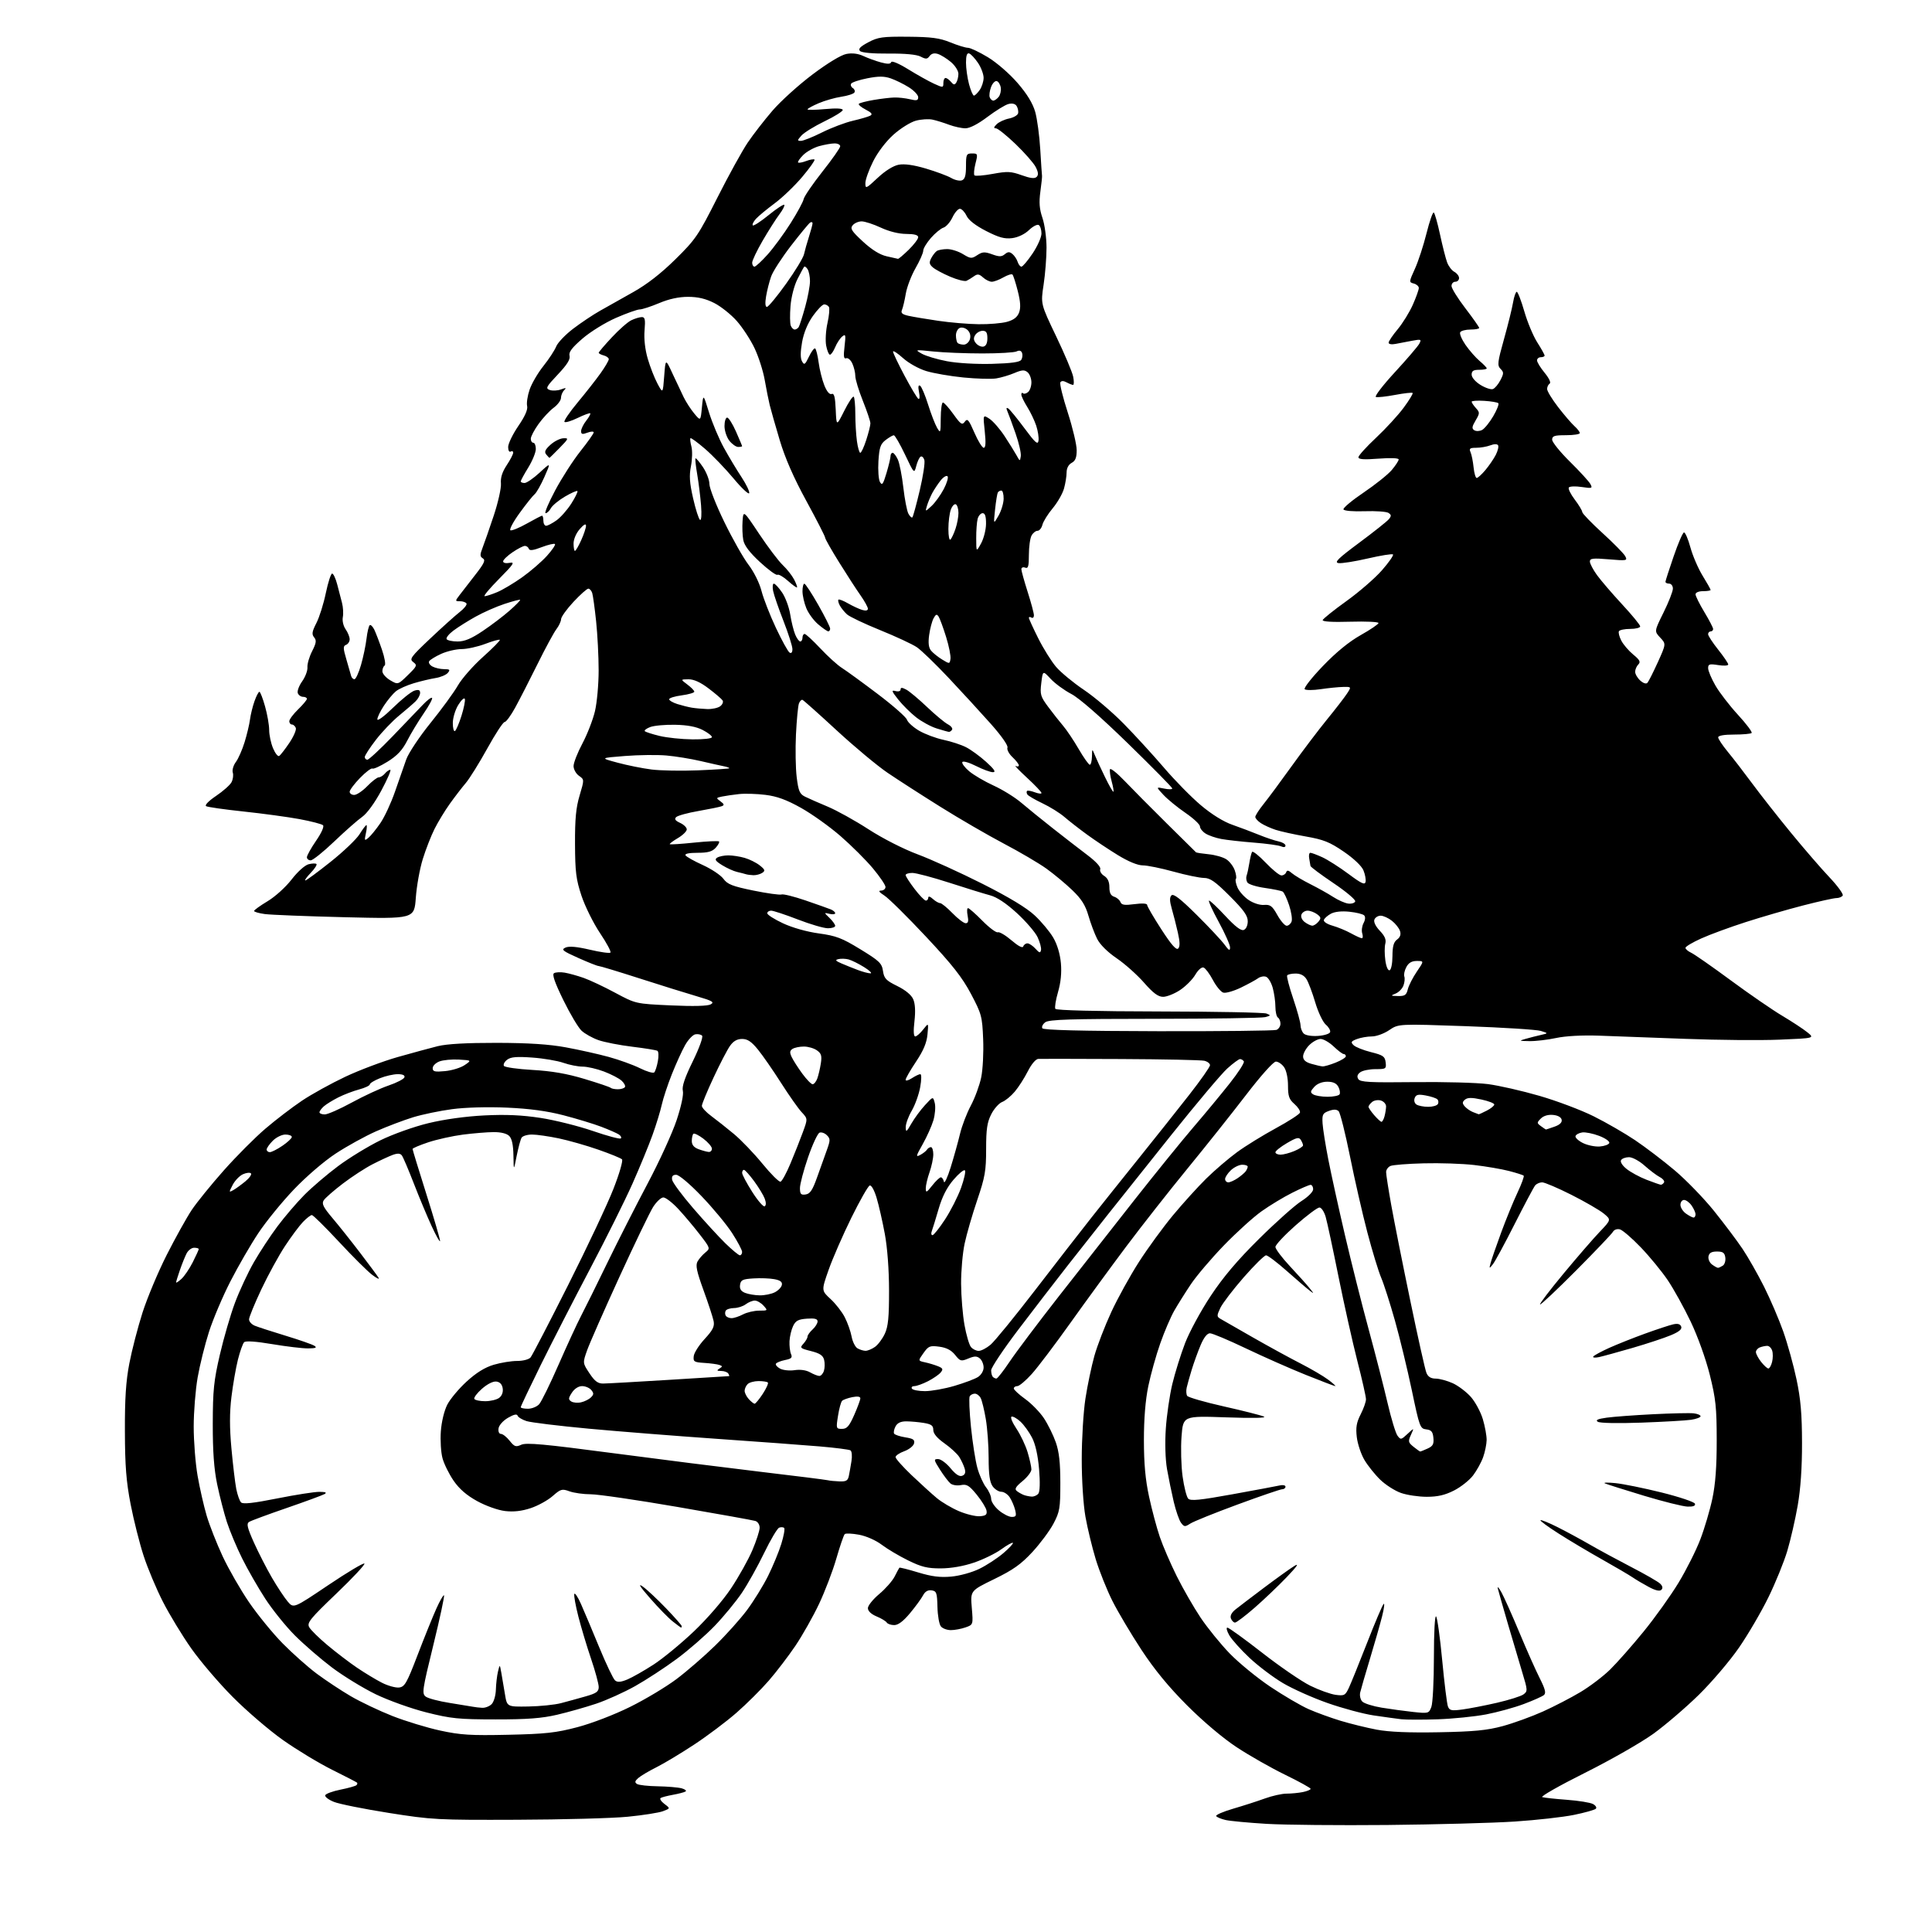 <?xml version="1.0" encoding="UTF-8" standalone="no"?>
<svg 
  version="1.1" 
  xmlns="http://www.w3.org/2000/svg" 
  xmlns:xlink="http://www.w3.org/1999/xlink" 
  xmlns:svg="http://www.w3.org/2000/svg"
  xmlns:rdf="http://www.w3.org/1999/02/22-rdf-syntax-ns#"
  xmlns:cc="http://creativecommons.org/ns#"
  xmlns:dc="http://purl.org/dc/elements/1.1/"
  viewBox="0 0 768 768"
  width="768"
  height="768"
>
<style>svg {background-color: white; }</style>"
<path stroke="none" fill="black" fill-rule="evenodd" d="M551.50,725.46C532.25,725.64 510.65,725.44 503.50,725.01C496.35,724.58 489.03,723.89 487.23,723.49C485.43,723.08 483.73,722.37 483.45,721.92C483.17,721.47 486.22,720.15 490.22,718.98C494.23,717.81 499.88,715.99 502.79,714.93C505.70,713.87 509.58,713.00 511.41,713.00C513.25,713.00 516.16,712.72 517.88,712.38C519.59,712.03 521.00,711.45 521.00,711.09C521.00,710.73 516.41,708.20 510.81,705.47C505.20,702.74 496.54,697.81 491.56,694.52C486.15,690.96 478.22,684.26 471.89,677.92C464.59,670.61 458.92,663.71 453.75,655.85C449.61,649.55 444.42,640.81 442.21,636.42C440.00,632.03 437.02,624.56 435.57,619.83C434.13,615.09 432.28,607.45 431.47,602.86C430.63,598.06 430.00,588.33 430.01,580.00C430.01,572.02 430.67,561.23 431.47,556.00C432.27,550.77 433.88,543.12 435.03,539.00C436.19,534.88 439.23,527.00 441.78,521.50C444.33,516.00 449.27,507.06 452.75,501.64C456.23,496.22 462.30,487.89 466.24,483.14C470.18,478.39 476.15,471.80 479.50,468.50C482.85,465.20 488.37,460.48 491.76,458.00C495.15,455.52 502.08,451.25 507.15,448.50C512.21,445.75 516.53,442.96 516.75,442.30C516.96,441.64 515.98,440.10 514.57,438.87C512.44,437.02 512.00,435.77 512.00,431.54C512.00,428.55 511.36,425.53 510.44,424.22C509.59,423.00 508.12,422.00 507.19,422.00C506.20,422.00 501.30,427.48 495.33,435.25C489.74,442.54 479.27,455.70 472.06,464.50C464.85,473.30 453.89,487.25 447.70,495.50C441.52,503.75 431.51,517.44 425.48,525.91C419.44,534.39 412.55,543.50 410.16,546.16C407.77,548.82 405.18,551.00 404.41,551.00C403.63,551.00 403.00,551.42 403.00,551.94C403.00,552.45 405.04,554.34 407.53,556.13C410.03,557.92 413.38,561.37 414.99,563.79C416.59,566.22 418.71,570.52 419.70,573.35C421.01,577.10 421.50,581.49 421.50,589.50C421.50,599.54 421.26,600.95 418.78,605.66C417.28,608.50 413.49,613.59 410.37,616.97C405.86,621.84 402.72,624.06 395.21,627.72C385.74,632.33 385.74,632.33 386.30,639.09C386.87,645.85 386.87,645.85 383.79,646.92C382.09,647.52 379.47,648.00 377.97,648.00C376.47,648.00 374.69,647.34 374.02,646.52C373.34,645.71 372.73,642.22 372.65,638.77C372.51,633.14 372.28,632.47 370.32,632.19C368.86,631.98 367.73,632.64 366.92,634.19C366.25,635.46 363.93,638.64 361.76,641.25C359.10,644.45 357.05,646.00 355.47,646.00C354.17,646.00 352.84,645.54 352.49,644.98C352.15,644.43 350.32,643.32 348.43,642.54C346.29,641.64 345.00,640.41 345.00,639.26C345.00,638.25 347.03,635.73 349.50,633.66C351.98,631.59 354.73,628.46 355.63,626.70C356.52,624.94 357.37,623.36 357.52,623.19C357.67,623.02 361.03,623.86 365.00,625.07C370.41,626.71 373.70,627.12 378.16,626.72C381.53,626.41 386.38,625.07 389.34,623.62C392.21,622.22 396.48,619.42 398.83,617.42C401.18,615.41 402.89,613.56 402.64,613.31C402.39,613.06 400.31,614.21 398.02,615.87C395.73,617.53 390.86,619.91 387.18,621.16C382.98,622.59 378.08,623.44 374.00,623.46C368.69,623.48 366.31,622.90 361.00,620.29C357.43,618.54 352.70,615.73 350.50,614.06C348.19,612.31 344.38,610.62 341.50,610.08C338.75,609.57 336.18,609.45 335.79,609.84C335.39,610.22 333.90,614.57 332.47,619.51C331.05,624.46 327.94,632.59 325.58,637.59C323.22,642.58 318.99,650.06 316.20,654.21C313.40,658.35 308.62,664.62 305.57,668.12C302.52,671.63 296.76,677.36 292.76,680.85C288.77,684.34 281.23,690.01 276.00,693.46C270.77,696.91 264.02,700.97 261.00,702.48C257.98,703.99 254.70,705.93 253.73,706.79C252.35,708.00 252.24,708.54 253.23,709.16C253.93,709.61 257.65,710.02 261.50,710.08C265.35,710.15 269.62,710.51 270.99,710.89C272.36,711.27 273.03,711.84 272.49,712.16C271.95,712.48 269.70,713.06 267.51,713.46C265.31,713.86 263.11,714.43 262.62,714.73C262.13,715.04 262.80,716.09 264.10,717.08C266.48,718.87 266.48,718.87 263.55,719.98C261.94,720.59 255.64,721.58 249.56,722.18C243.48,722.78 223.65,723.32 205.50,723.38C173.82,723.50 171.78,723.39 154.54,720.66C144.67,719.10 134.86,717.13 132.75,716.28C130.64,715.44 129.08,714.26 129.28,713.65C129.48,713.05 132.22,712.04 135.36,711.41C138.50,710.78 141.35,709.98 141.70,709.63C142.05,709.28 142.15,708.83 141.92,708.62C141.69,708.40 137.22,706.10 132.00,703.50C126.78,700.90 118.00,695.59 112.50,691.71C107.00,687.82 98.00,680.10 92.50,674.56C87.00,669.03 79.58,660.33 76.00,655.24C72.42,650.15 67.37,641.83 64.77,636.74C62.17,631.66 58.71,623.43 57.09,618.45C55.47,613.48 53.14,604.25 51.92,597.95C50.18,588.94 49.69,582.77 49.65,569.00C49.60,556.01 50.05,549.05 51.41,542.00C52.41,536.77 54.77,527.68 56.65,521.78C58.54,515.89 62.88,505.54 66.31,498.78C69.74,492.03 74.19,484.02 76.20,481.00C78.22,477.98 83.96,470.89 88.97,465.25C93.97,459.62 101.42,452.14 105.52,448.65C109.61,445.15 116.14,440.16 120.02,437.56C123.89,434.96 131.66,430.67 137.28,428.02C142.90,425.37 152.22,421.87 158.00,420.22C163.78,418.58 170.97,416.63 174.00,415.87C177.66,414.97 185.51,414.53 197.50,414.55C210.18,414.58 218.31,415.11 225.00,416.35C230.22,417.31 237.88,419.02 242.00,420.15C246.12,421.28 251.71,423.30 254.41,424.64C257.11,425.98 259.66,426.72 260.08,426.29C260.50,425.86 261.14,423.86 261.51,421.86C261.88,419.87 261.80,418.00 261.34,417.72C260.88,417.43 256.38,416.70 251.35,416.09C246.32,415.48 240.26,414.30 237.88,413.46C235.50,412.62 232.49,410.94 231.18,409.72C229.87,408.50 226.61,403.02 223.93,397.54C220.51,390.54 219.41,387.37 220.23,386.86C220.88,386.46 222.78,386.36 224.45,386.64C226.13,386.92 229.53,387.86 232.00,388.73C234.47,389.60 240.15,392.27 244.60,394.67C252.71,399.02 252.71,399.02 266.68,399.66C275.74,400.07 281.31,399.93 282.52,399.25C284.09,398.37 283.19,397.85 276.95,396.02C272.85,394.82 262.61,391.63 254.18,388.92C245.76,386.21 238.45,384.00 237.94,384.00C237.43,384.00 233.80,382.56 229.87,380.80C223.62,378.01 222.98,377.49 224.81,376.67C226.23,376.04 229.29,376.31 234.46,377.52C238.62,378.50 242.31,379.02 242.66,378.67C243.01,378.32 241.14,374.83 238.50,370.90C235.87,366.97 232.57,360.32 231.17,356.13C228.99,349.58 228.63,346.65 228.58,335.50C228.54,325.54 228.96,321.03 230.41,316.20C232.29,309.89 232.29,309.89 230.15,308.39C228.97,307.56 228.00,305.82 228.00,304.53C228.00,303.23 229.59,299.17 231.53,295.52C233.47,291.86 235.71,286.09 236.51,282.69C237.31,279.28 237.97,272.00 237.97,266.50C237.97,261.00 237.52,252.22 236.97,247.00C236.42,241.78 235.72,236.71 235.42,235.75C235.11,234.79 234.42,234.00 233.87,234.00C233.32,234.00 230.67,236.36 227.97,239.25C225.28,242.14 223.06,245.23 223.04,246.12C223.02,247.00 222.18,248.80 221.17,250.12C220.17,251.43 216.78,257.68 213.66,264.00C210.53,270.32 206.55,278.09 204.82,281.25C203.10,284.41 201.19,287.01 200.59,287.02C199.99,287.02 196.89,291.76 193.70,297.54C190.51,303.31 186.66,309.49 185.15,311.27C183.63,313.05 180.79,316.75 178.82,319.50C176.85,322.25 174.12,326.75 172.74,329.50C171.36,332.25 169.25,337.65 168.06,341.50C166.86,345.35 165.62,352.28 165.29,356.89C164.68,365.28 164.68,365.28 137.09,364.61C121.92,364.24 107.59,363.67 105.25,363.35C102.91,363.03 101.00,362.48 101.00,362.12C101.00,361.76 103.41,360.03 106.35,358.26C109.35,356.47 113.55,352.67 115.90,349.63C118.31,346.51 121.19,343.92 122.67,343.55C124.08,343.19 125.49,343.15 125.80,343.46C126.10,343.77 125.07,345.37 123.49,347.01C121.91,348.65 120.96,350.00 121.37,350.00C121.78,350.00 126.30,346.67 131.42,342.59C136.54,338.52 141.72,333.57 142.94,331.59C144.16,329.62 145.39,328.00 145.66,328.00C145.93,328.00 145.84,329.45 145.45,331.23C144.80,334.20 144.88,334.35 146.45,333.04C147.40,332.26 149.53,329.64 151.19,327.22C152.86,324.80 155.48,319.15 157.03,314.66C158.57,310.17 160.58,304.42 161.49,301.88C162.41,299.33 166.74,292.82 171.14,287.39C175.53,281.96 180.42,275.27 182.00,272.51C183.58,269.75 188.08,264.64 191.99,261.14C195.91,257.64 198.92,254.58 198.68,254.34C198.44,254.11 195.83,254.83 192.87,255.96C189.92,257.08 185.70,258.01 183.50,258.02C181.30,258.03 177.64,258.89 175.37,259.92C173.10,260.95 170.95,262.27 170.60,262.85C170.24,263.43 170.83,264.37 171.91,264.95C172.99,265.53 175.08,266.00 176.56,266.00C178.81,266.00 179.05,266.24 178.02,267.47C177.35,268.28 175.16,269.21 173.15,269.53C171.14,269.85 167.25,270.77 164.50,271.59C161.75,272.40 158.55,273.84 157.39,274.78C156.22,275.73 154.09,278.29 152.64,280.48C151.19,282.67 150.00,285.13 150.00,285.95C150.00,286.78 152.79,284.71 156.25,281.32C159.69,277.96 163.51,274.91 164.75,274.54C166.41,274.04 167.00,274.27 167.00,275.43C167.00,276.29 166.21,277.79 165.24,278.75C164.27,279.71 161.30,282.28 158.65,284.45C155.99,286.62 151.83,290.97 149.41,294.12C146.98,297.27 145.00,300.33 145.00,300.92C145.00,301.52 145.47,302.00 146.04,302.00C146.61,302.00 151.10,297.84 156.01,292.75C160.93,287.66 166.35,282.01 168.07,280.18C169.79,278.36 171.44,277.11 171.75,277.42C172.05,277.72 170.55,280.52 168.40,283.63C166.26,286.75 163.32,291.60 161.88,294.42C159.94,298.21 157.90,300.39 154.05,302.78C151.18,304.56 148.47,305.79 148.03,305.52C147.58,305.24 145.37,306.92 143.11,309.25C140.85,311.57 139.00,314.05 139.00,314.74C139.00,315.43 139.81,316.00 140.80,316.00C141.80,316.00 144.13,314.43 146.00,312.50C147.87,310.57 149.92,309.00 150.57,309.00C151.22,309.00 152.32,308.32 153.00,307.50C153.68,306.67 154.65,306.00 155.13,306.00C155.62,306.00 154.03,309.71 151.59,314.25C148.93,319.20 145.87,323.39 143.96,324.73C142.20,325.96 137.22,330.34 132.89,334.48C128.56,338.62 124.34,342.00 123.51,342.00C122.68,342.00 122.00,341.44 122.00,340.76C122.00,340.08 123.64,337.13 125.65,334.21C127.79,331.10 128.93,328.55 128.40,328.04C127.91,327.57 123.67,326.47 119.00,325.60C114.32,324.74 104.31,323.38 96.76,322.58C89.21,321.78 82.53,320.83 81.93,320.46C81.30,320.07 82.96,318.36 85.89,316.39C88.66,314.52 91.42,312.08 92.02,310.96C92.62,309.84 92.85,308.11 92.54,307.12C92.22,306.13 92.77,304.23 93.76,302.91C94.75,301.58 96.31,298.02 97.24,295.00C98.17,291.98 99.13,287.93 99.38,286.00C99.63,284.07 100.43,280.81 101.16,278.75C101.89,276.69 102.77,275.00 103.11,275.00C103.46,275.00 104.47,277.62 105.37,280.82C106.27,284.01 107.00,288.23 107.00,290.19C107.00,292.15 107.69,295.40 108.53,297.42C109.37,299.43 110.47,300.83 110.98,300.51C111.48,300.20 113.29,297.87 115.00,295.34C116.71,292.81 117.88,290.12 117.59,289.37C117.30,288.62 116.60,288.00 116.03,288.00C115.46,288.00 115.00,287.41 115.00,286.70C115.00,285.98 116.57,283.87 118.50,282.00C120.42,280.13 122.00,278.25 122.00,277.80C122.00,277.36 121.31,277.00 120.47,277.00C119.63,277.00 118.68,276.34 118.38,275.54C118.07,274.73 118.85,272.62 120.11,270.85C121.37,269.07 122.32,266.56 122.21,265.26C122.10,263.96 122.94,261.08 124.07,258.87C125.73,255.60 125.88,254.57 124.87,253.35C123.86,252.13 124.03,251.06 125.77,247.67C126.95,245.38 128.64,240.01 129.52,235.75C130.41,231.49 131.54,228.00 132.03,228.00C132.52,228.00 133.42,229.91 134.03,232.25C134.63,234.59 135.50,237.91 135.95,239.63C136.40,241.34 136.55,243.90 136.28,245.31C136.00,246.77 136.48,248.85 137.40,250.16C138.28,251.41 139.00,253.20 139.00,254.12C139.00,255.03 138.36,256.03 137.57,256.33C136.35,256.80 136.36,257.63 137.71,262.19C138.56,265.11 139.42,268.06 139.60,268.75C139.79,269.44 140.37,270.00 140.90,270.00C141.43,270.00 142.59,267.47 143.49,264.39C144.39,261.30 145.38,256.56 145.70,253.86C146.02,251.15 146.60,248.75 146.99,248.50C147.38,248.26 148.18,249.07 148.78,250.28C149.37,251.50 150.75,255.09 151.83,258.25C152.92,261.43 153.40,264.25 152.90,264.56C152.41,264.87 152.00,265.89 152.00,266.84C152.00,267.79 153.39,269.39 155.09,270.40C158.19,272.22 158.19,272.22 162.13,268.37C165.79,264.80 165.94,264.43 164.29,263.21C162.65,262.00 163.23,261.20 171.00,253.85C175.68,249.43 180.96,244.68 182.74,243.29C184.52,241.91 185.73,240.38 185.43,239.89C185.13,239.40 183.97,239.00 182.86,239.00C180.88,239.00 180.87,238.95 182.67,236.58C183.67,235.25 186.49,231.61 188.93,228.50C192.47,223.98 193.08,222.67 191.95,221.97C190.76,221.23 190.74,220.56 191.81,217.79C192.52,215.98 194.52,210.22 196.26,205.00C198.00,199.77 199.29,194.01 199.13,192.18C198.92,189.91 199.65,187.62 201.41,184.95C202.84,182.80 204.00,180.56 204.00,179.96C204.00,179.37 203.55,179.16 203.00,179.50C202.44,179.85 202.00,179.06 202.00,177.69C202.00,176.36 203.81,172.62 206.02,169.38C208.70,165.46 209.88,162.79 209.54,161.38C209.26,160.22 209.70,157.30 210.53,154.88C211.35,152.47 213.81,148.25 216.01,145.50C218.20,142.75 220.49,139.25 221.10,137.73C221.71,136.20 224.75,133.02 227.86,130.66C230.96,128.30 235.75,125.10 238.50,123.55C241.25,121.99 247.20,118.65 251.72,116.11C257.21,113.03 262.78,108.70 268.51,103.05C276.53,95.15 277.60,93.57 285.18,78.55C289.64,69.72 295.07,59.87 297.24,56.67C299.41,53.46 303.83,47.76 307.07,44.00C310.30,40.24 317.45,33.78 322.95,29.63C329.03,25.06 334.34,21.84 336.48,21.44C338.79,21.00 341.13,21.30 343.25,22.29C345.04,23.13 348.16,24.26 350.20,24.81C352.83,25.52 354.00,25.49 354.27,24.70C354.48,24.05 357.31,25.24 361.07,27.57C364.61,29.75 369.19,32.31 371.25,33.26C374.90,34.92 375.00,34.91 375.00,32.98C375.00,31.89 375.39,31.00 375.88,31.00C376.36,31.00 377.33,31.70 378.04,32.55C379.06,33.78 379.49,33.83 380.15,32.80C380.60,32.08 380.98,30.53 380.98,29.34C380.99,28.15 379.65,26.04 378.01,24.66C376.36,23.27 374.03,21.83 372.83,21.45C371.39,20.99 370.28,21.27 369.54,22.27C368.61,23.55 368.05,23.58 365.97,22.50C364.38,21.67 359.83,21.24 353.24,21.30C346.94,21.35 342.56,20.96 341.87,20.27C341.06,19.46 341.93,18.54 345.13,16.83C349.02,14.76 350.76,14.51 361.00,14.60C370.30,14.68 373.51,15.11 377.79,16.85C380.69,18.03 383.84,19.00 384.79,19.00C385.73,19.00 389.29,20.69 392.70,22.75C396.21,24.88 401.31,29.30 404.48,32.97C408.27,37.35 410.53,41.05 411.51,44.47C412.29,47.23 413.20,53.96 413.52,59.40C413.84,64.85 414.16,69.57 414.22,69.90C414.29,70.23 413.99,73.07 413.56,76.20C412.98,80.49 413.18,83.09 414.39,86.63C415.28,89.23 416.00,94.54 416.01,98.43C416.01,102.32 415.49,108.95 414.85,113.17C413.68,120.83 413.68,120.83 419.83,133.67C423.21,140.72 426.26,147.96 426.61,149.75C426.96,151.54 426.94,153.00 426.56,153.00C426.18,153.00 425.03,152.55 423.99,152.00C422.76,151.33 421.91,151.33 421.51,151.99C421.17,152.53 422.49,157.93 424.45,163.97C426.40,170.02 428.00,176.76 428.00,178.95C428.00,181.91 427.49,183.20 426.00,184.00C424.76,184.67 424.00,186.10 423.99,187.79C423.99,189.28 423.53,192.16 422.96,194.19C422.40,196.22 420.37,199.76 418.46,202.05C416.55,204.33 414.72,207.28 414.38,208.60C414.05,209.92 413.17,211.00 412.43,211.00C411.68,211.00 410.60,211.87 410.04,212.93C409.47,214.00 409.00,217.42 409.00,220.54C409.00,225.17 408.72,226.11 407.50,225.64C406.67,225.32 406.01,225.61 406.01,226.28C406.02,226.95 407.14,231.00 408.51,235.29C409.88,239.57 411.00,243.76 411.00,244.60C411.00,245.43 410.55,245.84 410.00,245.50C409.45,245.16 409.00,245.20 409.00,245.60C409.00,245.99 410.67,249.65 412.71,253.72C414.75,257.80 417.96,262.93 419.83,265.12C421.71,267.31 426.68,271.41 430.87,274.23C435.07,277.05 442.18,283.10 446.68,287.68C451.17,292.25 458.37,300.12 462.68,305.15C466.98,310.19 473.59,316.92 477.38,320.11C481.68,323.74 486.36,326.64 489.88,327.86C492.97,328.94 497.75,330.75 500.50,331.87C503.25,332.99 506.74,334.16 508.25,334.47C509.76,334.78 511.00,335.53 511.00,336.13C511.00,336.79 510.32,336.91 509.25,336.44C508.29,336.01 503.45,335.35 498.50,334.96C493.55,334.57 487.70,333.92 485.50,333.51C483.30,333.11 480.49,332.14 479.25,331.36C478.01,330.59 477.00,329.31 477.00,328.51C477.00,327.72 474.41,325.31 471.25,323.14C468.09,320.98 464.15,317.76 462.50,315.99C459.50,312.78 459.50,312.78 462.75,313.47C464.54,313.85 466.00,313.83 466.00,313.43C466.00,313.03 458.10,305.01 448.45,295.60C437.42,284.86 429.02,277.52 425.85,275.86C423.07,274.41 419.39,271.71 417.66,269.86C414.53,266.50 414.53,266.50 413.93,271.50C413.38,276.07 413.62,276.89 416.68,281.00C418.52,283.48 421.18,286.85 422.59,288.50C424.00,290.15 426.80,294.31 428.79,297.75C430.79,301.19 432.78,304.00 433.21,304.00C433.65,304.00 434.03,302.54 434.07,300.75C434.13,297.57 434.16,297.55 435.14,300.00C435.69,301.38 437.52,305.33 439.20,308.79C440.88,312.25 442.41,314.92 442.60,314.73C442.79,314.54 442.48,312.70 441.91,310.63C441.34,308.57 441.04,306.39 441.23,305.80C441.43,305.20 444.05,307.29 447.05,310.43C450.05,313.57 457.58,321.18 463.80,327.32C470.01,333.47 475.25,338.64 475.44,338.81C475.63,338.98 477.89,339.32 480.45,339.58C483.02,339.83 486.18,340.73 487.48,341.58C488.79,342.43 490.30,344.41 490.84,345.98C491.39,347.55 491.59,349.08 491.28,349.38C490.98,349.69 491.25,351.19 491.89,352.72C492.52,354.25 494.50,356.50 496.29,357.72C498.17,359.00 500.77,359.85 502.47,359.72C504.97,359.53 505.75,360.12 507.77,363.75C509.08,366.09 510.74,368.00 511.47,368.00C512.19,368.00 513.07,367.25 513.42,366.34C513.77,365.43 513.33,362.51 512.45,359.86C511.57,357.20 510.42,354.76 509.89,354.43C509.36,354.10 506.17,353.45 502.81,352.97C499.44,352.50 496.31,351.52 495.85,350.80C495.40,350.09 495.26,348.86 495.54,348.09C495.83,347.31 496.32,345.06 496.63,343.09C496.94,341.11 497.43,339.12 497.72,338.65C498.00,338.19 500.42,340.10 503.10,342.90C505.77,345.71 508.60,348.00 509.39,348.00C510.19,348.00 511.03,347.44 511.27,346.75C511.60,345.82 512.19,345.92 513.60,347.14C514.65,348.04 517.95,350.00 520.95,351.50C523.95,353.01 528.00,355.27 529.95,356.54C531.90,357.81 534.58,359.00 535.91,359.18C537.23,359.35 538.50,358.97 538.72,358.32C538.94,357.67 535.04,354.39 530.06,351.04C525.08,347.69 520.97,344.62 520.93,344.22C520.88,343.83 520.66,342.49 520.43,341.25C520.20,340.01 520.41,339.00 520.90,339.00C521.38,339.00 523.52,339.80 525.64,340.77C527.76,341.74 532.42,344.71 536.00,347.37C541.23,351.27 542.57,351.88 542.84,350.53C543.02,349.60 542.64,347.54 541.98,345.95C541.27,344.24 538.09,341.22 534.14,338.53C528.57,334.72 526.14,333.75 519.05,332.51C514.40,331.69 509.00,330.50 507.05,329.86C505.10,329.22 502.49,328.04 501.25,327.23C500.01,326.43 499.00,325.31 499.00,324.74C499.00,324.17 500.49,321.86 502.31,319.60C504.12,317.35 509.16,310.55 513.50,304.50C517.84,298.45 524.15,290.12 527.51,286.00C530.88,281.88 534.44,277.26 535.43,275.75C537.23,273.00 537.23,273.00 533.87,273.07C532.01,273.11 528.02,273.51 525.00,273.96C521.98,274.41 519.11,274.41 518.64,273.98C518.17,273.54 521.40,269.41 525.83,264.80C531.13,259.27 536.27,255.07 540.91,252.46C544.78,250.28 547.96,248.12 547.98,247.66C547.99,247.19 542.94,246.96 536.75,247.14C529.65,247.36 525.61,247.11 525.79,246.49C525.96,245.95 530.21,242.54 535.24,238.93C540.27,235.32 546.62,229.81 549.36,226.68C552.09,223.55 554.06,220.73 553.74,220.40C553.42,220.08 548.91,220.80 543.73,222.00C538.54,223.20 533.30,224.03 532.08,223.84C530.29,223.57 531.88,222.01 540.32,215.74C546.07,211.47 551.36,207.27 552.07,206.41C553.14,205.12 553.12,204.68 551.94,203.89C551.15,203.37 546.90,203.07 542.50,203.22C537.85,203.38 534.31,203.08 534.05,202.50C533.81,201.95 537.41,198.93 542.05,195.80C546.70,192.66 551.74,188.63 553.25,186.84C554.76,185.04 556.00,183.15 556.00,182.64C556.00,182.08 552.74,181.95 548.00,182.32C542.18,182.77 540.00,182.62 540.00,181.76C540.00,181.11 543.14,177.64 546.98,174.04C550.82,170.44 555.77,165.06 557.97,162.08C560.18,159.09 561.79,156.45 561.54,156.21C561.29,155.96 558.17,156.31 554.60,156.98C551.03,157.65 547.59,158.03 546.94,157.81C546.29,157.60 549.69,153.17 554.48,147.97C559.27,142.77 563.65,137.66 564.20,136.62C565.13,134.88 564.92,134.79 561.36,135.45C559.23,135.85 556.26,136.41 554.75,136.71C553.18,137.02 552.00,136.81 552.00,136.22C552.00,135.65 553.63,133.24 555.62,130.86C557.60,128.48 560.30,124.11 561.62,121.14C562.93,118.18 564.00,115.18 564.00,114.49C564.00,113.80 563.11,113.00 562.01,112.71C560.06,112.20 560.07,112.09 562.45,106.85C563.79,103.91 565.86,97.57 567.06,92.76C568.26,87.96 569.56,84.23 569.94,84.47C570.33,84.71 571.45,88.64 572.43,93.20C573.41,97.77 574.68,102.75 575.25,104.29C575.81,105.82 577.11,107.53 578.14,108.07C579.16,108.62 580.00,109.73 580.00,110.54C580.00,111.34 579.33,112.00 578.50,112.00C577.67,112.00 577.00,112.76 577.00,113.68C577.00,114.61 579.48,118.59 582.50,122.54C585.52,126.49 588.00,130.01 588.00,130.36C588.00,130.71 586.45,131.00 584.56,131.00C582.67,131.00 580.82,131.48 580.46,132.06C580.10,132.64 581.06,134.92 582.58,137.12C584.11,139.32 586.63,142.19 588.18,143.50C589.73,144.80 591.00,146.12 591.00,146.44C591.00,146.75 589.65,147.00 588.00,147.00C585.71,147.00 585.00,147.45 585.00,148.92C585.00,150.03 586.47,151.75 588.53,153.02C590.46,154.21 592.69,154.95 593.47,154.65C594.26,154.35 595.59,152.76 596.44,151.12C597.82,148.45 597.82,147.96 596.48,146.62C595.14,145.28 595.29,143.99 597.86,134.81C599.45,129.14 601.07,122.59 601.46,120.25C601.86,117.91 602.52,116.00 602.93,116.00C603.35,116.00 604.70,119.49 605.93,123.75C607.15,128.01 609.47,133.56 611.08,136.09C612.69,138.61 614.00,140.97 614.00,141.34C614.00,141.70 613.33,142.00 612.50,142.00C611.67,142.00 611.00,142.57 611.00,143.27C611.00,143.97 612.36,146.19 614.02,148.20C615.78,150.35 616.61,152.12 616.02,152.49C615.46,152.84 615.00,153.80 615.00,154.63C615.00,155.47 616.97,158.71 619.38,161.83C621.79,164.95 624.71,168.36 625.88,169.40C627.05,170.45 628.00,171.69 628.00,172.15C628.00,172.62 625.52,173.00 622.50,173.00C617.90,173.00 617.00,173.29 617.00,174.78C617.00,175.75 620.18,179.69 624.07,183.53C627.96,187.36 631.61,191.35 632.18,192.38C633.14,194.13 632.90,194.21 628.69,193.58C626.21,193.21 623.93,193.31 623.62,193.81C623.31,194.31 624.38,196.47 626.00,198.61C627.62,200.75 628.96,202.97 628.97,203.55C628.99,204.12 632.61,207.88 637.01,211.89C641.42,215.90 645.49,220.04 646.04,221.08C647.01,222.89 646.71,222.95 639.53,222.34C633.23,221.81 632.00,221.95 632.00,223.20C632.00,224.03 633.27,226.46 634.83,228.61C636.39,230.76 640.89,236.00 644.83,240.25C648.77,244.50 652.00,248.43 652.00,248.99C652.00,249.55 650.23,250.00 648.06,250.00C645.89,250.00 643.87,250.40 643.56,250.90C643.26,251.39 643.67,253.08 644.49,254.65C645.30,256.22 647.43,258.71 649.23,260.19C651.85,262.34 652.25,263.13 651.25,264.14C650.56,264.83 650.00,266.14 650.00,267.05C650.00,267.95 650.91,269.51 652.02,270.52C653.23,271.61 654.38,271.98 654.88,271.43C655.34,270.92 657.20,267.23 659.02,263.23C662.31,255.96 662.31,255.96 659.95,253.45C657.59,250.94 657.59,250.94 661.30,243.45C663.33,239.34 665.00,235.07 665.00,233.98C665.00,232.89 664.33,232.00 663.50,232.00C662.67,232.00 662.02,231.66 662.05,231.25C662.07,230.84 663.53,226.30 665.30,221.16C667.06,216.03 668.90,211.75 669.40,211.66C669.89,211.57 671.05,214.24 671.96,217.59C672.88,220.94 675.06,226.00 676.81,228.85C678.57,231.70 680.00,234.25 680.00,234.52C680.00,234.78 678.65,235.00 677.00,235.00C675.27,235.00 674.00,235.53 674.00,236.25C674.00,236.94 675.58,240.11 677.50,243.30C679.43,246.49 681.00,249.53 681.00,250.05C681.00,250.57 680.55,251.00 680.00,251.00C679.45,251.00 679.00,251.50 679.00,252.11C679.00,252.72 680.80,255.47 683.00,258.24C685.20,261.00 687.00,263.66 687.00,264.14C687.00,264.63 685.20,264.74 683.00,264.38C679.52,263.83 679.00,263.99 679.01,265.62C679.01,266.65 680.31,269.75 681.90,272.50C683.48,275.25 687.51,280.48 690.85,284.12C694.20,287.76 696.65,291.02 696.30,291.37C695.95,291.72 692.82,292.00 689.33,292.00C685.36,292.00 683.00,292.41 683.00,293.11C683.00,293.72 684.73,296.31 686.83,298.86C688.94,301.41 693.32,307.10 696.57,311.50C699.82,315.90 706.72,324.68 711.90,331.00C717.08,337.32 723.98,345.31 727.23,348.73C730.48,352.16 732.85,355.43 732.51,355.98C732.16,356.54 731.04,357.00 730.01,357.00C728.98,357.00 723.01,358.32 716.74,359.94C710.48,361.55 700.21,364.53 693.92,366.56C687.64,368.58 679.69,371.50 676.25,373.06C672.81,374.61 670.00,376.28 670.00,376.78C670.00,377.27 671.01,378.15 672.25,378.72C673.49,379.29 680.58,384.23 688.00,389.70C695.42,395.18 704.65,401.52 708.50,403.81C712.35,406.10 716.82,409.04 718.43,410.34C721.36,412.70 721.36,412.70 707.43,413.28C699.77,413.60 682.92,413.45 670.00,412.96C657.08,412.47 641.59,411.90 635.59,411.69C628.92,411.46 622.32,411.82 618.59,412.62C615.24,413.34 610.48,413.90 608.00,413.86C603.80,413.80 603.70,413.74 606.50,412.95C608.15,412.48 610.85,411.79 612.50,411.42C615.50,410.74 615.50,410.74 612.50,409.81C610.85,409.29 597.45,408.45 582.71,407.92C555.93,406.98 555.93,406.98 552.23,409.49C550.19,410.88 547.11,412.00 545.33,412.00C543.57,412.00 540.90,412.47 539.39,413.04C537.03,413.94 536.85,414.28 538.08,415.48C538.86,416.24 541.98,417.49 545.00,418.24C549.81,419.44 550.54,419.95 550.82,422.31C551.12,424.87 550.92,425.00 546.76,425.00C544.35,425.00 541.63,425.56 540.71,426.25C539.56,427.11 539.32,427.95 539.95,428.95C540.72,430.17 544.43,430.37 562.19,430.16C573.91,430.02 587.10,430.38 591.50,430.95C595.90,431.53 605.12,433.63 612.00,435.63C618.88,437.62 628.55,441.27 633.50,443.74C638.45,446.20 645.88,450.49 650.00,453.26C654.12,456.04 661.20,461.42 665.72,465.24C670.24,469.05 677.26,476.29 681.32,481.33C685.38,486.38 690.51,493.20 692.72,496.50C694.93,499.80 698.76,506.55 701.25,511.50C703.73,516.45 707.17,524.47 708.88,529.31C710.59,534.16 712.96,542.71 714.14,548.31C715.79,556.09 716.31,562.04 716.33,573.50C716.35,583.43 715.77,591.88 714.61,598.50C713.65,604.00 711.79,612.10 710.48,616.50C709.16,620.90 705.79,629.21 702.97,634.96C700.16,640.71 694.90,649.71 691.28,654.96C687.66,660.21 680.48,668.64 675.33,673.70C670.17,678.76 662.03,685.73 657.24,689.20C652.44,692.66 640.22,699.65 630.08,704.71C619.94,709.78 612.28,714.13 613.07,714.38C613.86,714.63 618.27,715.11 622.88,715.45C627.49,715.79 632.15,716.54 633.24,717.13C634.32,717.71 634.83,718.56 634.36,719.01C633.89,719.47 629.98,720.57 625.67,721.45C621.37,722.33 610.80,723.52 602.17,724.09C593.55,724.66 570.75,725.27 551.50,725.46zM202.00,689.60C216.88,689.27 221.00,688.82 229.50,686.58C235.24,685.07 244.18,681.63 250.50,678.50C256.55,675.51 264.88,670.51 269.00,667.40C273.12,664.29 280.02,658.32 284.31,654.12C288.61,649.93 294.30,643.58 296.97,640.00C299.63,636.42 303.38,630.35 305.30,626.50C307.21,622.65 309.59,616.92 310.57,613.76C311.55,610.61 312.07,607.74 311.72,607.39C311.37,607.04 310.48,606.99 309.73,607.27C308.98,607.56 306.29,612.10 303.74,617.37C301.20,622.63 297.21,629.77 294.88,633.22C292.54,636.67 287.69,642.57 284.08,646.33C280.47,650.08 273.69,655.99 269.01,659.45C264.33,662.91 256.90,667.77 252.50,670.24C248.10,672.71 241.12,675.86 237.00,677.24C232.88,678.62 225.90,680.60 221.50,681.63C215.37,683.06 209.64,683.50 197.00,683.49C182.30,683.48 179.30,683.18 169.50,680.71C163.38,679.16 154.44,675.96 149.34,673.49C144.30,671.04 136.48,666.25 131.95,662.84C127.43,659.43 120.78,653.68 117.18,650.07C113.58,646.46 108.30,639.90 105.44,635.50C102.58,631.10 98.45,623.90 96.26,619.50C94.07,615.10 91.34,608.58 90.18,605.00C89.03,601.42 87.29,594.67 86.32,590.00C85.07,583.95 84.56,577.03 84.58,566.00C84.61,552.64 84.99,548.84 87.40,538.50C88.93,531.90 91.63,522.62 93.40,517.88C95.17,513.14 98.54,505.92 100.88,501.82C103.22,497.73 107.47,491.27 110.32,487.46C113.17,483.66 117.97,478.04 121.00,474.99C124.03,471.94 130.06,466.79 134.42,463.54C138.77,460.29 146.33,455.68 151.20,453.29C156.20,450.85 164.54,447.87 170.29,446.48C176.59,444.95 185.10,443.77 192.50,443.40C201.13,442.97 207.42,443.25 214.88,444.39C220.58,445.27 229.95,447.61 235.70,449.59C241.44,451.57 246.43,452.90 246.79,452.54C247.15,452.18 246.78,451.47 245.97,450.95C245.16,450.43 242.03,449.06 239.00,447.90C235.97,446.75 229.22,444.69 224.00,443.34C217.41,441.63 210.51,440.70 201.50,440.30C193.74,439.96 184.96,440.21 179.72,440.91C174.90,441.55 167.92,443.00 164.22,444.13C160.53,445.26 153.90,447.77 149.50,449.71C145.10,451.66 137.85,455.66 133.40,458.59C128.75,461.65 121.64,467.77 116.74,472.92C112.04,477.86 105.71,485.63 102.68,490.20C99.64,494.76 94.65,503.39 91.59,509.37C88.52,515.35 84.70,524.37 83.08,529.41C81.46,534.46 79.43,542.62 78.57,547.54C77.71,552.47 77.00,561.28 77.00,567.12C77.00,572.96 77.69,581.73 78.54,586.62C79.39,591.50 81.01,598.65 82.15,602.50C83.29,606.35 86.16,613.63 88.52,618.69C90.88,623.74 95.61,631.97 99.03,636.97C102.46,641.97 108.46,649.32 112.38,653.30C116.30,657.27 122.39,662.69 125.93,665.33C129.47,667.96 135.54,671.99 139.43,674.26C143.32,676.54 150.78,680.08 156.00,682.14C161.22,684.19 169.78,686.80 175.00,687.93C183.09,689.68 187.09,689.93 202.00,689.60zM572.00,688.60C585.93,688.34 591.10,687.84 597.33,686.16C601.63,684.99 608.83,682.38 613.33,680.36C617.82,678.33 624.55,674.85 628.27,672.62C631.99,670.40 637.28,666.38 640.03,663.69C642.77,661.00 648.75,654.24 653.30,648.65C657.86,643.07 664.13,634.30 667.24,629.17C670.34,624.05 674.25,616.28 675.91,611.91C677.58,607.55 679.73,600.27 680.69,595.74C681.92,589.96 682.43,583.02 682.42,572.50C682.41,559.51 682.04,556.02 679.67,546.51C678.07,540.13 674.89,531.26 672.08,525.38C669.42,519.80 665.30,512.37 662.94,508.87C660.57,505.37 655.76,499.51 652.25,495.85C648.74,492.19 644.99,488.97 643.93,488.69C642.81,488.40 641.64,488.82 641.16,489.68C640.70,490.50 634.10,497.43 626.49,505.08C618.88,512.73 612.45,518.78 612.20,518.53C611.94,518.28 616.14,512.77 621.52,506.29C626.90,499.80 633.37,492.33 635.90,489.68C640.50,484.86 640.50,484.86 637.50,482.39C635.85,481.04 630.07,477.69 624.66,474.96C619.25,472.23 614.01,470.00 613.03,470.00C612.05,470.00 610.79,470.56 610.23,471.25C609.67,471.94 606.01,478.84 602.09,486.58C598.18,494.32 594.28,501.52 593.43,502.58C591.96,504.42 591.93,504.39 592.56,502.00C592.93,500.62 594.80,495.23 596.72,490.00C598.64,484.77 601.55,477.65 603.19,474.17C604.83,470.69 605.96,467.62 605.69,467.35C605.42,467.08 602.79,466.24 599.85,465.48C596.91,464.72 590.67,463.65 586.00,463.11C581.33,462.57 572.33,462.27 566.00,462.44C559.67,462.60 553.71,463.07 552.75,463.48C551.79,463.88 551.00,464.99 551.00,465.93C551.00,466.88 551.92,472.79 553.05,479.08C554.18,485.36 557.57,502.43 560.60,517.00C563.62,531.58 566.51,544.51 567.03,545.75C567.67,547.31 568.81,548.01 570.73,548.02C572.25,548.03 575.30,548.86 577.51,549.86C579.71,550.87 582.96,553.33 584.72,555.33C586.47,557.33 588.61,561.31 589.46,564.17C590.31,567.02 590.98,570.74 590.96,572.43C590.93,574.12 590.31,577.19 589.57,579.25C588.84,581.32 587.03,584.58 585.56,586.52C584.08,588.45 580.67,591.15 577.97,592.51C574.39,594.33 571.47,595.00 567.16,595.00C563.91,595.00 559.28,594.31 556.88,593.46C554.47,592.61 550.78,590.25 548.67,588.21C546.56,586.17 543.73,582.63 542.38,580.35C541.03,578.07 539.67,573.99 539.35,571.29C538.89,567.45 539.23,565.47 540.88,562.23C542.05,559.95 543.00,557.25 543.00,556.23C543.00,555.21 541.45,548.33 539.55,540.94C537.66,533.55 534.30,518.50 532.08,507.50C529.87,496.50 527.57,485.81 526.98,483.75C526.39,481.68 525.27,480.00 524.49,480.00C523.71,480.00 519.45,483.19 515.03,487.09C510.62,490.99 507.00,494.86 507.00,495.68C507.00,496.50 509.59,499.95 512.76,503.34C515.93,506.73 519.42,510.62 520.51,511.98C522.43,514.38 522.43,514.42 520.55,512.98C519.48,512.17 515.43,508.69 511.55,505.26C507.67,501.82 503.95,499.01 503.29,499.01C502.62,499.00 498.62,502.94 494.41,507.75C490.20,512.56 486.02,518.03 485.12,519.89C483.69,522.89 483.67,523.38 485.00,524.17C485.82,524.66 491.68,528.01 498.00,531.62C504.32,535.23 512.88,539.91 517.00,542.01C521.12,544.12 526.05,547.00 527.94,548.42C529.84,549.84 531.12,551.00 530.79,551.00C530.47,551.00 525.15,548.97 518.99,546.50C512.82,544.02 502.14,539.29 495.25,536.00C488.35,532.70 481.93,530.00 480.98,530.00C479.86,530.00 478.54,531.68 477.25,534.75C476.15,537.36 474.56,541.75 473.72,544.50C472.88,547.25 471.98,550.46 471.72,551.64C471.46,552.82 471.55,554.27 471.91,554.86C472.28,555.46 478.82,557.35 486.43,559.06C494.05,560.77 501.23,562.59 502.39,563.10C503.72,563.68 498.20,563.80 487.41,563.42C470.31,562.82 470.31,562.82 469.68,571.01C469.33,575.51 469.52,582.64 470.09,586.85C470.67,591.06 471.68,595.06 472.34,595.74C473.30,596.72 476.96,596.35 490.02,593.98C499.08,592.34 507.51,590.76 508.75,590.48C509.99,590.19 511.00,590.42 511.00,590.98C511.00,591.54 510.41,592.00 509.70,592.00C508.98,592.00 501.00,594.73 491.95,598.07C482.90,601.40 474.45,604.81 473.17,605.64C471.04,607.02 470.71,606.99 469.48,605.33C468.73,604.32 467.43,600.58 466.58,597.00C465.74,593.42 464.54,587.58 463.91,584.00C463.24,580.12 463.04,573.64 463.43,567.92C463.78,562.65 464.94,554.67 466.01,550.19C467.09,545.70 469.38,538.37 471.10,533.89C472.83,529.41 477.41,520.96 481.29,515.12C486.25,507.63 491.91,500.95 500.51,492.44C507.22,485.80 514.79,479.05 517.35,477.44C519.99,475.77 522.00,473.74 522.00,472.75C522.00,471.79 521.54,471.00 520.97,471.00C520.41,471.00 517.14,472.40 513.72,474.12C510.30,475.83 504.80,479.15 501.50,481.50C498.20,483.84 491.43,489.98 486.45,495.13C481.48,500.28 475.60,507.20 473.39,510.50C471.18,513.80 468.22,518.52 466.80,521.00C465.38,523.48 462.87,529.33 461.23,534.00C459.58,538.67 457.44,546.33 456.47,551.00C455.32,556.58 454.72,563.97 454.72,572.50C454.73,581.84 455.30,588.18 456.78,595.00C457.91,600.23 459.83,607.42 461.06,611.00C462.28,614.58 465.29,621.55 467.75,626.50C470.21,631.45 474.48,638.88 477.23,643.00C479.99,647.12 485.23,653.57 488.87,657.33C492.52,661.08 499.79,667.03 505.03,670.54C510.28,674.05 517.09,678.03 520.17,679.40C523.25,680.76 528.96,682.84 532.87,684.03C536.77,685.21 543.24,686.80 547.23,687.56C552.18,688.49 560.09,688.82 572.00,688.60zM571.50,683.45C565.45,683.65 558.92,683.64 557.00,683.42C555.08,683.19 550.12,682.51 546.00,681.90C541.88,681.28 533.65,679.07 527.72,676.98C521.79,674.90 513.79,671.32 509.94,669.03C506.09,666.75 500.14,662.25 496.72,659.04C493.30,655.83 489.69,651.80 488.69,650.10C487.70,648.39 487.34,647.00 487.90,647.00C488.46,647.00 494.68,651.49 501.71,656.98C508.74,662.47 517.35,668.37 520.84,670.09C524.33,671.81 528.87,673.44 530.92,673.72C534.39,674.18 534.78,673.97 536.23,670.86C537.09,669.01 540.34,660.98 543.46,653.00C546.57,645.02 549.52,638.10 550.00,637.61C550.49,637.12 550.21,639.37 549.38,642.61C548.56,645.85 546.38,653.45 544.55,659.50C542.72,665.55 540.99,671.52 540.70,672.77C540.41,674.02 540.79,675.65 541.55,676.41C542.31,677.16 545.75,678.25 549.21,678.82C552.67,679.39 558.31,680.16 561.74,680.53C567.83,681.18 568.00,681.13 568.99,678.53C569.54,677.07 570.00,668.16 570.00,658.73C570.00,648.92 570.37,642.01 570.87,642.55C571.35,643.07 572.45,650.92 573.30,660.00C574.16,669.08 575.18,677.34 575.58,678.36C576.20,679.96 576.99,680.13 581.32,679.55C584.09,679.18 590.28,677.98 595.07,676.88C599.87,675.77 604.61,674.28 605.59,673.56C607.31,672.30 607.29,671.92 605.15,664.87C603.92,660.82 601.34,652.10 599.41,645.50C597.48,638.90 595.69,632.60 595.42,631.50C595.15,630.40 595.80,631.08 596.86,633.00C597.92,634.92 601.13,642.12 604.00,648.99C606.87,655.87 610.50,664.04 612.08,667.15C614.27,671.49 614.65,673.05 613.72,673.82C613.05,674.38 609.45,675.98 605.72,677.38C601.99,678.79 595.24,680.64 590.72,681.51C586.20,682.37 577.55,683.24 571.50,683.45zM191.68,678.88C192.88,678.95 194.56,678.29 195.43,677.43C196.30,676.55 197.05,674.00 197.12,671.68C197.18,669.38 197.56,666.15 197.95,664.50C198.67,661.50 198.67,661.50 199.29,665.00C199.63,666.92 200.28,670.75 200.73,673.50C201.55,678.50 201.55,678.50 210.03,678.36C214.69,678.28 220.53,677.68 223.00,677.03C225.47,676.38 229.86,675.18 232.75,674.35C237.08,673.12 238.00,672.46 238.00,670.62C238.00,669.38 236.64,664.35 234.97,659.44C233.30,654.52 231.03,646.97 229.92,642.64C228.81,638.32 228.08,634.27 228.29,633.64C228.50,633.02 229.68,634.75 230.90,637.50C232.13,640.25 235.39,647.99 238.15,654.70C240.92,661.41 243.77,667.40 244.50,668.00C245.48,668.81 246.77,668.70 249.40,667.61C251.37,666.78 256.03,664.14 259.76,661.72C263.49,659.31 270.71,653.37 275.81,648.52C281.20,643.39 287.39,636.22 290.63,631.35C293.69,626.75 297.49,619.96 299.07,616.25C300.65,612.54 301.96,608.52 301.97,607.32C301.99,606.09 301.23,604.90 300.25,604.60C299.29,604.30 285.36,601.80 269.29,599.03C253.23,596.26 237.73,594.00 234.86,594.00C231.99,594.00 228.18,593.47 226.40,592.83C223.41,591.74 222.89,591.89 219.67,594.72C217.75,596.40 213.83,598.56 210.96,599.51C207.37,600.70 204.18,601.06 200.77,600.66C197.96,600.33 193.16,598.62 189.71,596.73C185.51,594.43 182.59,591.90 180.32,588.61C178.51,585.98 176.52,581.95 175.90,579.66C175.28,577.37 174.98,572.58 175.24,569.00C175.51,565.20 176.57,560.80 177.79,558.40C178.94,556.15 182.41,552.00 185.50,549.18C189.32,545.68 192.75,543.56 196.24,542.52C199.06,541.68 203.25,541.00 205.56,541.00C207.94,541.00 210.26,540.39 210.92,539.59C211.56,538.82 218.28,525.88 225.84,510.84C233.41,495.81 241.51,478.60 243.85,472.60C246.23,466.52 247.73,461.33 247.25,460.85C246.77,460.37 242.55,458.65 237.87,457.02C233.19,455.38 226.10,453.36 222.11,452.52C218.13,451.69 213.35,451.00 211.49,451.00C209.64,451.00 207.77,451.56 207.34,452.25C206.92,452.94 206.04,456.20 205.38,459.50C204.20,465.50 204.20,465.50 204.10,459.32C204.03,455.14 203.49,452.63 202.43,451.57C201.44,450.58 199.13,450.01 196.18,450.03C193.61,450.05 188.12,450.50 184.00,451.03C179.88,451.57 173.69,452.94 170.25,454.08C166.81,455.23 164.00,456.42 164.00,456.74C164.00,457.05 166.47,465.14 169.50,474.72C172.53,484.30 174.97,492.67 174.93,493.32C174.90,493.97 173.41,491.35 171.63,487.50C169.85,483.65 166.65,476.00 164.52,470.50C162.39,465.00 160.24,459.96 159.74,459.30C159.11,458.46 158.07,458.39 156.17,459.07C154.70,459.61 151.10,461.27 148.17,462.77C145.23,464.27 139.88,467.75 136.28,470.50C132.67,473.25 129.24,476.25 128.67,477.17C127.82,478.50 128.51,479.89 132.13,484.17C134.62,487.10 139.57,493.32 143.14,498.00C146.71,502.68 150.02,507.14 150.49,507.93C150.96,508.72 149.80,508.19 147.92,506.75C146.04,505.31 140.08,499.38 134.68,493.57C129.27,487.76 124.45,483.00 123.97,483.00C123.48,483.00 121.89,484.24 120.43,485.75C118.98,487.26 115.75,491.59 113.27,495.37C110.78,499.15 106.55,506.89 103.87,512.57C101.19,518.26 99.00,523.61 99.00,524.47C99.00,525.34 100.01,526.46 101.25,526.98C102.49,527.50 108.00,529.29 113.50,530.96C119.00,532.63 124.17,534.44 125.00,534.98C126.12,535.72 125.49,535.98 122.50,536.01C120.30,536.03 113.89,535.27 108.25,534.32C101.70,533.22 97.66,532.94 97.04,533.56C96.51,534.09 95.40,537.21 94.57,540.51C93.75,543.80 92.59,550.47 92.00,555.31C91.24,561.57 91.24,567.52 92.00,575.81C92.59,582.24 93.45,589.45 93.91,591.83C94.38,594.21 95.24,596.64 95.83,597.23C96.59,597.99 100.75,597.54 110.20,595.65C117.52,594.19 125.08,593.01 127.00,593.03C129.46,593.05 130.05,593.32 129.00,593.92C128.18,594.39 121.41,596.88 113.97,599.45C106.52,602.01 99.81,604.50 99.04,604.97C97.91,605.67 98.26,607.18 100.93,613.17C102.74,617.20 105.98,623.53 108.14,627.24C110.30,630.94 113.12,635.19 114.40,636.68C116.72,639.38 116.72,639.38 130.47,630.13C138.03,625.04 144.50,621.18 144.86,621.54C145.21,621.90 140.18,627.29 133.67,633.51C123.25,643.48 121.97,645.07 122.90,646.81C123.48,647.90 126.77,651.14 130.21,654.01C133.65,656.89 138.94,660.92 141.98,662.98C145.02,665.03 149.45,667.71 151.83,668.92C154.21,670.13 157.28,670.98 158.66,670.81C160.88,670.54 161.72,669.06 165.96,658.00C168.59,651.12 171.94,642.84 173.39,639.60C174.84,636.35 176.24,633.91 176.50,634.17C176.77,634.43 174.86,643.32 172.26,653.92C167.85,671.91 167.65,673.27 169.27,674.45C170.22,675.15 174.48,676.27 178.75,676.94C183.01,677.61 187.18,678.30 188.00,678.46C188.82,678.63 190.48,678.82 191.68,678.88zM270.75,646.99C270.61,646.98 269.12,645.89 267.44,644.56C265.75,643.23 261.70,639.09 258.44,635.35C254.38,630.71 253.45,629.22 255.50,630.67C257.15,631.84 261.31,635.73 264.75,639.31C268.19,642.89 271.00,646.09 271.00,646.41C271.00,646.74 270.89,647.00 270.75,646.99zM490.94,645.00C490.39,645.00 489.66,644.27 489.31,643.37C488.91,642.33 489.56,641.05 491.09,639.81C492.42,638.75 497.55,634.84 502.50,631.12C507.45,627.40 512.85,623.53 514.50,622.51C516.57,621.22 515.64,622.59 511.50,626.93C508.20,630.38 502.45,635.86 498.72,639.11C495.00,642.35 491.50,645.00 490.94,645.00zM660.42,631.98C659.76,632.64 658.09,632.26 655.46,630.86C653.28,629.70 650.38,627.98 649.00,627.04C647.62,626.10 642.23,622.93 637.00,619.99C631.77,617.06 623.99,612.43 619.71,609.70C615.42,606.98 612.11,604.55 612.36,604.31C612.60,604.07 615.66,605.30 619.15,607.06C622.64,608.81 628.42,611.94 632.00,614.01C635.58,616.08 643.00,620.10 648.50,622.95C654.00,625.79 659.16,628.76 659.96,629.55C660.92,630.50 661.08,631.32 660.42,631.98zM389.50,602.73C391.89,602.55 392.43,602.10 392.16,600.50C391.97,599.40 390.21,596.54 388.26,594.15C385.25,590.47 384.29,589.89 381.98,590.35C380.48,590.65 378.60,590.36 377.82,589.70C377.03,589.04 375.17,586.59 373.68,584.25C371.17,580.31 371.11,580.00 372.91,580.00C373.98,580.00 376.20,581.64 377.85,583.64C379.91,586.13 381.37,587.07 382.49,586.64C383.66,586.19 383.94,585.36 383.46,583.75C383.09,582.51 382.13,580.46 381.33,579.18C380.52,577.91 377.87,575.46 375.43,573.74C372.50,571.67 371.00,569.88 371.00,568.44C371.00,566.70 370.24,566.14 367.25,565.64C365.19,565.30 362.05,565.02 360.29,565.01C358.08,565.00 356.73,565.63 355.99,567.02C355.39,568.13 355.14,569.42 355.43,569.89C355.72,570.36 357.72,571.02 359.89,571.37C363.06,571.87 363.72,572.35 363.34,573.82C363.07,574.83 361.32,576.21 359.43,576.89C357.54,577.57 356.00,578.63 356.00,579.23C356.00,579.84 358.88,583.07 362.39,586.42C365.91,589.76 370.40,593.85 372.38,595.50C374.36,597.15 378.34,599.50 381.24,600.73C384.13,601.95 387.85,602.85 389.50,602.73zM402.19,603.00C403.90,603.00 404.11,602.57 403.54,600.25C403.17,598.74 402.21,596.49 401.41,595.25C400.61,594.01 399.09,593.00 398.03,593.00C396.98,593.00 395.41,592.00 394.56,590.78C393.43,589.17 393.00,586.09 393.00,579.61C393.00,574.69 392.49,567.70 391.87,564.08C391.26,560.46 390.34,556.71 389.84,555.75C389.34,554.79 388.30,554.00 387.52,554.00C386.75,554.00 385.83,554.46 385.48,555.03C385.13,555.60 385.35,561.11 385.98,567.28C386.60,573.45 387.75,580.79 388.54,583.59C389.32,586.39 390.87,589.84 391.98,591.25C393.09,592.66 394.00,594.72 394.00,595.82C394.00,596.92 395.38,598.99 397.08,600.41C398.77,601.83 401.07,603.00 402.19,603.00zM670.83,598.90C669.00,598.85 661.20,596.90 653.50,594.58C645.80,592.25 638.83,590.04 638.00,589.68C637.17,589.31 639.02,589.25 642.11,589.56C645.19,589.86 653.49,591.55 660.55,593.30C667.60,595.06 673.55,597.06 673.77,597.75C674.04,598.59 673.08,598.97 670.83,598.90zM410.13,594.92C411.02,594.96 412.21,594.44 412.76,593.75C413.38,592.97 413.49,589.28 413.05,584.00C412.59,578.54 411.59,574.07 410.26,571.50C409.13,569.30 407.06,566.44 405.67,565.14C404.28,563.85 402.68,562.95 402.11,563.14C401.54,563.34 402.42,565.49 404.05,567.92C405.68,570.35 407.69,574.59 408.51,577.35C409.33,580.11 410.00,583.15 410.00,584.11C410.00,585.07 408.41,587.17 406.46,588.77C403.72,591.03 403.21,591.92 404.21,592.71C404.92,593.27 406.18,593.98 407.00,594.29C407.82,594.59 409.23,594.88 410.13,594.92zM333.73,588.88C336.33,588.98 337.05,588.56 337.42,586.75C337.68,585.51 338.15,582.85 338.47,580.83C338.80,578.80 338.62,576.88 338.07,576.54C337.53,576.21 332.00,575.50 325.79,574.97C319.58,574.44 301.23,573.09 285.00,571.96C268.77,570.83 245.82,569.01 234.00,567.92C222.18,566.82 211.07,565.47 209.31,564.91C207.56,564.35 205.96,563.37 205.75,562.74C205.49,561.98 204.23,562.26 201.93,563.60C199.99,564.73 198.36,566.55 198.18,567.80C197.99,569.09 198.39,570.00 199.14,570.00C199.85,570.00 201.40,571.22 202.59,572.72C204.50,575.11 205.05,575.30 207.24,574.30C209.22,573.40 216.48,574.06 243.11,577.58C261.48,580.01 287.98,583.35 302.00,585.02C316.02,586.68 328.18,588.21 329.00,588.41C329.82,588.61 331.95,588.82 333.73,588.88zM564.56,577.00C564.75,577.00 566.07,576.47 567.50,575.82C569.60,574.86 570.04,574.05 569.80,571.57C569.56,569.12 568.98,568.44 566.96,568.20C564.52,567.92 564.28,567.27 561.23,552.70C559.47,544.34 556.46,531.88 554.52,525.00C552.58,518.12 550.12,510.43 549.04,507.91C547.96,505.38 545.49,497.28 543.55,489.91C541.61,482.53 538.50,468.93 536.64,459.67C534.77,450.42 532.74,442.34 532.13,441.73C531.35,440.95 530.18,440.91 528.26,441.61C525.81,442.49 525.53,443.05 525.74,446.55C525.87,448.72 526.91,455.23 528.04,461.00C529.17,466.77 532.14,480.27 534.64,491.00C537.14,501.73 541.38,518.60 544.08,528.50C546.77,538.40 550.14,551.53 551.57,557.68C553.00,563.82 554.77,569.67 555.51,570.68C556.78,572.41 556.96,572.38 559.51,570.00C562.18,567.50 562.18,567.50 560.87,570.37C559.69,572.98 559.78,573.40 561.90,575.12C563.18,576.15 564.38,577.00 564.56,577.00zM334.70,568.00C336.66,568.00 337.57,566.97 339.56,562.47C340.90,559.43 342.00,556.45 342.00,555.85C342.00,555.14 340.84,554.98 338.78,555.39C337.01,555.75 335.20,556.40 334.75,556.85C334.30,557.30 333.56,559.99 333.12,562.83C332.32,567.85 332.37,568.00 334.70,568.00zM652.50,565.52C643.10,565.86 635.93,565.72 635.12,565.16C634.14,564.49 635.16,564.03 638.71,563.54C641.45,563.16 649.72,562.55 657.09,562.18C664.47,561.81 671.74,561.64 673.25,561.82C674.76,561.99 676.00,562.51 676.00,562.98C676.00,563.44 674.31,564.07 672.25,564.38C670.19,564.69 661.30,565.20 652.50,565.52zM209.85,560.00C211.41,560.00 213.42,559.19 214.32,558.20C215.22,557.21 218.70,550.12 222.05,542.45C225.41,534.78 229.45,526.02 231.03,523.00C232.61,519.98 237.29,510.52 241.42,502.00C245.56,493.48 252.76,479.31 257.42,470.52C262.09,461.73 267.28,450.37 268.97,445.28C270.83,439.66 271.80,435.07 271.44,433.61C271.02,431.93 272.19,428.44 275.40,421.88C277.99,416.58 279.58,412.18 279.08,411.68C278.60,411.20 277.39,410.97 276.38,411.16C275.38,411.36 273.54,413.31 272.31,415.51C271.07,417.70 268.72,422.88 267.08,427.00C265.44,431.12 263.63,436.58 263.07,439.12C262.51,441.67 260.86,447.07 259.40,451.12C257.95,455.18 254.36,463.90 251.43,470.50C248.50,477.10 240.88,492.40 234.50,504.50C228.12,516.60 219.33,533.76 214.95,542.63C210.58,551.50 207.00,559.04 207.00,559.38C207.00,559.72 208.28,560.00 209.85,560.00zM231.00,557.44C232.38,557.13 234.14,556.25 234.91,555.48C236.07,554.35 236.10,553.82 235.04,552.55C234.33,551.70 232.70,551.00 231.40,551.00C229.97,551.00 228.38,552.02 227.35,553.59C225.91,555.79 225.87,556.31 227.08,557.10C227.86,557.60 229.62,557.76 231.00,557.44zM299.98,558.00C300.34,558.00 301.80,556.23 303.22,554.07C304.64,551.90 305.54,549.88 305.23,549.57C304.92,549.25 303.26,549.00 301.53,549.00C299.81,549.00 297.86,549.54 297.20,550.20C296.54,550.86 296.00,552.06 296.00,552.87C296.00,553.68 296.74,555.17 297.65,556.17C298.57,557.18 299.61,558.00 299.98,558.00zM192.87,557.00C194.93,557.00 197.42,556.41 198.40,555.69C199.50,554.89 200.06,553.45 199.84,551.94C199.62,550.34 198.76,549.39 197.35,549.19C196.04,549.01 193.79,550.13 191.60,552.04C189.62,553.78 188.26,555.61 188.56,556.10C188.87,556.60 190.81,557.00 192.87,557.00zM367.70,553.00C370.22,553.00 375.48,552.06 379.39,550.91C383.30,549.76 387.51,548.18 388.75,547.39C390.04,546.57 391.00,544.95 391.00,543.60C391.00,542.30 390.33,540.69 389.50,540.00C388.30,539.01 387.38,539.01 384.91,540.04C382.03,541.23 381.68,541.13 379.66,538.59C378.15,536.71 376.24,535.71 373.39,535.33C369.67,534.83 369.09,535.06 367.10,537.86C364.91,540.94 364.91,540.94 367.70,541.54C369.24,541.87 371.56,542.57 372.85,543.09C374.84,543.90 375.00,544.29 373.92,545.60C373.21,546.45 370.93,548.01 368.86,549.07C366.78,550.13 364.36,551.00 363.48,551.00C362.60,551.00 362.16,551.45 362.50,552.00C362.84,552.55 365.18,553.00 367.70,553.00zM239.76,549.98C241.27,549.97 253.07,549.31 266.00,548.51C278.93,547.71 289.64,547.04 289.81,547.03C289.98,547.01 289.84,546.55 289.50,546.00C289.16,545.45 287.90,544.99 286.69,544.98C284.95,544.97 284.80,544.78 285.97,544.04C287.27,543.22 287.27,543.05 285.97,542.59C285.16,542.30 282.48,541.94 280.00,541.78C275.91,541.53 275.52,541.28 275.77,539.09C275.91,537.77 277.87,534.70 280.12,532.26C283.37,528.73 284.09,527.28 283.68,525.16C283.39,523.70 281.59,518.20 279.68,512.95C276.93,505.39 276.43,502.99 277.28,501.46C277.88,500.39 279.28,498.78 280.40,497.88C282.40,496.25 282.38,496.18 278.13,490.67C275.76,487.60 271.93,483.05 269.60,480.55C267.27,478.05 264.61,476.00 263.69,476.00C262.78,476.00 260.94,477.72 259.61,479.82C258.28,481.93 252.25,494.45 246.20,507.65C240.16,520.85 234.40,533.93 233.40,536.72C231.60,541.80 231.60,541.80 234.32,545.90C236.40,549.05 237.66,550.00 239.76,549.98zM396.09,548.00C396.51,548.00 398.88,544.96 401.37,541.25C403.85,537.54 412.57,525.95 420.74,515.50C428.91,505.05 442.50,487.73 450.95,477.00C459.40,466.27 469.98,453.23 474.47,448.00C478.96,442.77 485.41,434.98 488.82,430.67C492.23,426.37 494.76,422.43 494.45,421.92C494.14,421.41 493.46,421.00 492.94,421.00C492.43,421.00 490.14,422.69 487.86,424.75C485.57,426.81 475.56,438.70 465.60,451.17C455.65,463.64 444.35,477.81 440.50,482.66C436.65,487.50 429.44,496.65 424.48,502.98C419.52,509.32 410.63,520.86 404.73,528.64C398.83,536.42 394.00,543.66 394.00,544.72C394.00,545.79 394.30,546.97 394.67,547.33C395.03,547.70 395.67,548.00 396.09,548.00zM325.68,546.96C326.33,546.98 327.16,546.07 327.52,544.93C327.88,543.79 327.92,541.82 327.60,540.55C327.16,538.81 325.89,537.96 322.40,537.08C318.04,535.98 317.86,535.81 319.38,534.13C320.27,533.15 321.00,531.89 321.00,531.33C321.00,530.77 321.90,529.50 323.00,528.50C324.10,527.50 325.00,526.06 325.00,525.29C325.00,524.26 323.88,523.97 320.76,524.19C317.32,524.44 316.28,525.00 315.27,527.12C314.58,528.55 313.94,531.25 313.84,533.12C313.75,534.98 314.02,537.29 314.44,538.25C315.07,539.66 314.61,540.13 312.09,540.63C310.37,540.98 308.73,541.63 308.45,542.08C308.17,542.53 308.92,543.42 310.11,544.06C311.29,544.69 313.89,544.96 315.88,544.66C318.12,544.32 320.46,544.64 322.00,545.52C323.38,546.29 325.03,546.95 325.68,546.96zM702.96,544.00C703.41,544.00 704.08,542.84 704.43,541.41C704.79,539.99 704.81,537.97 704.47,536.91C704.14,535.86 703.26,535.00 702.51,535.00C701.77,535.00 700.45,535.27 699.58,535.61C698.71,535.94 698.00,536.78 698.00,537.47C698.00,538.16 698.93,539.92 700.07,541.37C701.21,542.81 702.51,544.00 702.96,544.00zM635.67,539.46C634.11,539.80 633.06,539.71 633.34,539.26C633.62,538.81 636.47,537.26 639.67,535.81C642.88,534.37 649.33,531.80 654.00,530.11C658.67,528.42 663.68,526.77 665.11,526.45C666.92,526.04 667.91,526.31 668.30,527.33C668.70,528.38 667.49,529.39 664.18,530.78C661.61,531.86 654.77,534.12 649.00,535.80C643.23,537.47 637.22,539.12 635.67,539.46zM344.03,536.97C344.87,536.99 346.56,536.29 347.79,535.43C349.02,534.57 350.79,532.21 351.73,530.18C353.07,527.29 353.42,523.62 353.41,513.00C353.40,504.75 352.75,496.00 351.73,490.50C350.81,485.55 349.35,479.11 348.47,476.19C347.55,473.11 346.40,471.03 345.72,471.26C345.08,471.47 341.80,477.24 338.43,484.07C335.06,490.91 331.00,500.22 329.40,504.76C326.50,513.01 326.50,513.01 330.16,516.38C332.18,518.23 334.73,521.51 335.83,523.67C336.93,525.83 338.15,529.27 338.53,531.31C338.91,533.36 339.96,535.46 340.86,535.98C341.76,536.51 343.19,536.95 344.03,536.97zM389.05,537.00C390.04,537.00 392.16,535.90 393.76,534.55C395.37,533.20 403.36,523.41 411.52,512.80C419.68,502.18 429.74,489.23 433.87,484.00C438.00,478.77 446.58,468.03 452.94,460.12C459.30,452.21 468.21,440.99 472.75,435.19C477.29,429.39 481.00,424.10 481.00,423.43C481.00,422.76 479.99,421.97 478.75,421.67C477.51,421.37 462.55,421.06 445.50,420.98C428.45,420.91 413.72,420.88 412.77,420.92C411.74,420.97 410.03,422.97 408.57,425.86C407.22,428.53 404.89,432.17 403.39,433.94C401.90,435.72 399.64,437.57 398.38,438.05C397.12,438.53 395.16,440.72 394.04,442.92C392.40,446.15 392.00,448.83 392.00,456.76C392.00,465.40 391.57,467.88 388.46,477.05C386.51,482.80 384.26,490.57 383.46,494.32C382.66,498.06 382.02,505.26 382.05,510.32C382.08,515.37 382.69,522.74 383.40,526.71C384.11,530.67 385.26,534.61 385.97,535.46C386.67,536.31 388.06,537.00 389.05,537.00zM290.81,523.99C291.74,523.99 293.79,523.32 295.36,522.49C296.94,521.67 299.82,521.00 301.77,521.00C305.25,521.00 305.28,520.96 303.50,519.00C302.50,517.90 300.95,517.00 300.04,517.00C299.13,517.00 297.51,517.66 296.44,518.47C295.37,519.28 293.29,519.95 291.81,519.97C290.33,519.99 288.84,520.45 288.50,521.00C288.16,521.55 288.16,522.45 288.50,523.00C288.84,523.55 289.88,524.00 290.81,523.99zM302.00,514.92C303.93,514.95 306.62,514.40 307.99,513.71C309.36,513.02 310.63,511.70 310.80,510.78C311.03,509.58 310.19,508.94 307.81,508.49C305.99,508.15 302.25,508.01 299.50,508.19C295.19,508.46 294.46,508.81 294.18,510.76C293.95,512.35 294.54,513.28 296.18,513.94C297.46,514.45 300.07,514.90 302.00,514.92zM72.11,508.40C73.27,507.36 75.29,504.38 76.61,501.78C77.92,499.19 79.00,496.83 79.00,496.53C79.00,496.24 78.18,496.00 77.17,496.00C76.16,496.00 74.82,497.01 74.18,498.25C73.54,499.49 72.34,502.47 71.51,504.88C70.68,507.28 70.00,509.49 70.00,509.78C70.00,510.07 70.95,509.45 72.11,508.40zM682.94,503.98C683.25,503.98 684.10,503.59 684.84,503.12C685.57,502.66 686.02,501.20 685.84,499.89C685.57,497.98 684.90,497.50 682.51,497.50C680.36,497.50 679.42,498.04 679.15,499.43C678.95,500.50 679.59,501.96 680.58,502.68C681.57,503.41 682.63,503.99 682.94,503.98zM294.11,499.00C294.60,499.00 295.00,498.39 295.00,497.66C295.00,496.92 293.21,493.54 291.02,490.15C288.83,486.77 283.37,480.17 278.88,475.50C274.16,470.58 269.91,467.00 268.79,467.00C267.43,467.00 266.95,467.58 267.18,468.97C267.36,470.06 271.10,475.12 275.50,480.22C279.90,485.33 285.69,491.64 288.36,494.25C291.04,496.86 293.63,499.00 294.11,499.00zM370.68,491.00C371.17,491.00 373.41,488.19 375.66,484.75C377.91,481.31 380.77,475.68 382.02,472.23C383.26,468.78 383.96,465.63 383.56,465.23C383.16,464.83 381.11,466.53 379.00,469.00C376.36,472.09 374.51,475.75 373.08,480.68C371.93,484.63 370.72,488.57 370.39,489.43C370.06,490.29 370.19,491.00 370.68,491.00zM673.22,484.00C673.65,484.00 674.00,483.43 674.00,482.72C674.00,482.02 673.30,480.44 672.44,479.22C671.59,478.00 670.24,477.00 669.44,477.00C668.65,477.00 668.00,477.87 668.00,478.94C668.00,480.01 669.00,481.59 670.22,482.44C671.44,483.30 672.79,484.00 673.22,484.00zM303.97,479.52C304.57,479.15 304.57,478.01 303.98,476.45C303.46,475.08 301.56,471.96 299.77,469.52C297.97,467.08 296.16,465.06 295.75,465.04C295.34,465.02 295.00,465.56 295.01,466.25C295.01,466.94 296.82,470.34 299.02,473.80C301.22,477.27 303.45,479.84 303.97,479.52zM320.25,474.82C322.02,474.57 322.99,473.12 324.81,468.00C326.08,464.43 327.82,459.55 328.69,457.16C330.10,453.24 330.10,452.67 328.70,451.27C327.85,450.42 326.54,449.96 325.78,450.25C325.02,450.55 322.96,454.99 321.19,460.14C319.42,465.29 317.98,470.77 317.99,472.32C318.00,474.67 318.38,475.09 320.25,474.82zM92.69,473.12C93.69,472.56 95.85,470.99 97.50,469.64C99.15,468.29 100.16,466.84 99.75,466.43C99.34,466.01 97.90,466.18 96.55,466.79C95.20,467.41 93.37,469.31 92.49,471.02C90.96,473.98 90.97,474.08 92.69,473.12zM370.58,471.25C371.99,469.46 373.53,468.00 374.00,468.00C374.47,468.00 375.02,468.79 375.22,469.75C375.42,470.71 376.64,468.12 377.92,464.00C379.20,459.88 380.86,453.91 381.61,450.76C382.36,447.60 384.30,442.53 385.92,439.49C387.54,436.46 389.39,431.42 390.04,428.30C390.69,425.19 391.04,418.33 390.82,413.07C390.45,404.01 390.19,403.05 385.97,395.07C382.47,388.48 378.57,383.52 368.06,372.30C360.67,364.41 353.24,357.07 351.56,356.00C349.41,354.61 349.02,354.03 350.25,354.02C351.21,354.01 352.00,353.36 352.00,352.59C352.00,351.81 349.74,348.48 346.99,345.18C344.23,341.88 338.43,336.10 334.10,332.34C329.77,328.58 322.70,323.53 318.39,321.13C312.65,317.92 308.87,316.54 304.27,315.97C300.81,315.54 296.08,315.40 293.74,315.66C291.41,315.91 288.38,316.36 287.00,316.64C284.61,317.14 284.58,317.22 286.40,318.55C287.91,319.65 288.01,320.06 286.90,320.48C286.13,320.78 281.98,321.63 277.68,322.38C273.38,323.12 269.38,324.22 268.78,324.82C268.00,325.60 268.44,326.24 270.35,327.11C271.81,327.78 273.00,328.94 273.00,329.69C273.00,330.45 271.41,332.01 269.46,333.16C267.51,334.31 266.07,335.40 266.25,335.58C266.44,335.77 270.80,335.49 275.95,334.95C281.10,334.42 285.54,334.21 285.82,334.49C286.10,334.76 285.50,335.89 284.51,336.99C283.11,338.53 281.43,339.00 277.29,339.00C273.86,339.00 272.11,339.37 272.51,340.02C272.86,340.59 275.95,342.32 279.38,343.87C282.81,345.43 286.49,347.88 287.56,349.33C289.18,351.54 291.12,352.30 299.47,354.01C304.95,355.13 310.00,355.83 310.68,355.57C311.36,355.31 315.64,356.38 320.21,357.94C324.77,359.51 329.29,361.11 330.25,361.50C331.21,361.89 332.00,362.57 332.00,363.01C332.00,363.45 330.99,363.57 329.75,363.27C327.50,362.73 327.50,362.73 329.75,364.90C330.99,366.10 332.00,367.51 332.00,368.04C332.00,368.57 330.70,369.00 329.10,369.00C327.51,369.00 322.12,367.43 317.14,365.50C312.15,363.57 307.38,362.00 306.54,362.00C305.69,362.00 305.00,362.47 305.00,363.05C305.00,363.63 307.81,365.42 311.25,367.03C314.97,368.77 320.73,370.40 325.50,371.05C332.39,372.00 334.68,372.87 342.00,377.35C349.58,381.98 350.55,382.91 351.00,385.98C351.43,388.95 352.21,389.77 356.67,391.96C359.92,393.56 362.28,395.50 363.02,397.21C363.80,398.98 363.96,402.01 363.51,405.96C363.05,409.84 363.17,412.00 363.82,412.00C364.38,412.00 365.80,410.76 366.98,409.25C369.13,406.50 369.13,406.50 368.69,411.18C368.38,414.53 367.09,417.61 364.13,422.04C361.86,425.44 360.00,428.68 360.00,429.23C360.00,429.78 361.11,429.50 362.46,428.62C363.82,427.73 365.33,427.00 365.83,427.00C366.35,427.00 366.33,429.17 365.78,432.22C365.26,435.09 363.74,439.29 362.42,441.55C361.09,443.82 360.02,446.76 360.04,448.09C360.08,450.22 360.34,450.05 362.29,446.64C363.51,444.52 365.94,441.21 367.71,439.30C370.91,435.81 370.91,435.81 371.59,438.50C371.96,439.97 371.71,443.05 371.04,445.34C370.36,447.63 368.44,451.91 366.77,454.86C364.08,459.60 363.97,460.09 365.81,459.10C366.95,458.49 368.17,457.54 368.50,456.99C368.84,456.45 369.54,456.00 370.06,456.00C370.58,456.00 371.00,457.29 371.00,458.87C371.00,460.46 370.32,463.66 369.50,466.00C368.68,468.34 368.00,471.21 368.01,472.38C368.02,474.25 368.32,474.12 370.58,471.25zM660.19,470.95C660.57,470.98 661.15,470.57 661.47,470.05C661.79,469.53 661.03,468.56 659.78,467.91C658.53,467.25 655.81,465.20 653.75,463.36C651.66,461.49 648.91,460.00 647.56,460.00C646.22,460.00 644.79,460.52 644.40,461.17C643.98,461.85 644.88,463.30 646.59,464.67C648.19,465.96 651.75,467.89 654.50,468.96C657.25,470.02 659.81,470.92 660.19,470.95zM310.28,469.74C310.87,469.54 312.66,466.26 314.25,462.44C315.85,458.62 318.05,453.08 319.13,450.11C321.11,444.73 321.11,444.73 318.68,442.11C317.33,440.68 313.66,435.45 310.50,430.50C307.35,425.55 303.22,419.59 301.32,417.25C298.71,414.04 297.16,413.00 295.00,413.00C293.02,413.00 291.54,413.84 290.19,415.75C289.11,417.26 286.16,422.95 283.62,428.40C281.08,433.84 279.00,438.88 279.00,439.60C279.00,440.31 280.69,442.14 282.75,443.65C284.81,445.17 288.86,448.38 291.75,450.78C294.63,453.18 299.74,458.51 303.10,462.62C306.46,466.73 309.69,469.94 310.28,469.74zM488.28,470.00C488.98,470.00 490.67,469.24 492.03,468.31C493.39,467.38 494.83,466.14 495.23,465.56C495.64,464.98 495.98,464.16 495.98,463.75C495.99,463.34 495.02,463.00 493.81,463.00C492.61,463.00 490.59,463.98 489.31,465.17C488.04,466.37 487.00,467.95 487.00,468.67C487.00,469.40 487.57,470.00 488.28,470.00zM509.03,459.00C510.15,459.00 512.62,458.35 514.53,457.55C516.44,456.75 517.99,455.74 517.98,455.30C517.98,454.86 517.57,453.87 517.08,453.10C516.35,451.95 515.38,452.18 511.60,454.39C509.07,455.87 507.00,457.52 507.00,458.04C507.00,458.57 507.91,459.00 509.03,459.00zM107.27,458.00C107.97,458.00 110.22,456.86 112.27,455.46C114.32,454.07 116.00,452.49 116.00,451.96C116.00,451.43 114.85,451.00 113.45,451.00C112.05,451.00 109.80,452.10 108.45,453.45C107.10,454.80 106.00,456.38 106.00,456.95C106.00,457.53 106.57,458.00 107.27,458.00zM281.75,457.92C282.44,457.96 283.00,457.38 283.00,456.62C283.00,455.86 281.48,454.08 279.62,452.66C277.77,451.25 275.97,450.37 275.62,450.71C275.28,451.05 275.00,452.35 275.00,453.58C275.00,455.13 275.86,456.15 277.75,456.84C279.26,457.39 281.06,457.88 281.75,457.92zM635.92,455.75C637.81,455.61 639.51,454.98 639.72,454.35C639.93,453.72 638.11,452.44 635.68,451.52C633.25,450.59 630.22,449.98 628.96,450.16C627.69,450.35 626.49,451.00 626.29,451.61C626.09,452.22 627.41,453.46 629.21,454.36C631.02,455.26 634.04,455.89 635.92,455.75zM614.54,449.00C614.63,449.00 616.14,448.50 617.90,447.88C620.01,447.15 621.00,446.21 620.79,445.13C620.60,444.12 619.29,443.38 617.37,443.20C615.41,443.01 613.60,443.54 612.51,444.63C610.87,446.28 610.87,446.43 612.58,447.68C613.57,448.41 614.45,449.00 614.54,449.00zM549.13,445.94C549.48,445.97 550.04,444.99 550.37,443.75C550.70,442.51 550.98,440.74 550.99,439.82C550.99,438.89 550.08,437.84 548.95,437.48C547.83,437.13 546.25,437.38 545.45,438.04C544.65,438.70 544.00,439.57 544.00,439.96C544.00,440.36 545.01,441.85 546.25,443.28C547.49,444.71 548.79,445.90 549.13,445.94zM129.10,443.00C130.25,443.00 135.09,440.87 139.85,438.27C144.61,435.67 151.17,432.63 154.44,431.52C157.70,430.41 160.55,428.94 160.77,428.25C161.03,427.44 160.10,427.00 158.10,427.00C156.42,427.00 153.23,427.72 151.02,428.61C148.81,429.49 147.00,430.60 147.00,431.07C147.00,431.54 145.09,432.44 142.76,433.07C140.42,433.69 136.71,435.11 134.51,436.22C132.30,437.33 129.71,438.93 128.75,439.77C127.79,440.62 127.00,441.69 127.00,442.15C127.00,442.62 127.94,443.00 129.10,443.00zM587.80,442.94C587.96,442.97 589.43,442.31 591.05,441.47C592.67,440.64 594.00,439.55 594.00,439.06C594.00,438.57 591.69,437.67 588.87,437.07C585.06,436.25 583.39,436.26 582.36,437.12C581.26,438.03 581.23,438.57 582.20,439.74C582.88,440.56 584.35,441.59 585.47,442.05C586.58,442.50 587.63,442.90 587.80,442.94zM567.69,439.98C569.45,439.99 571.18,439.51 571.55,438.91C571.92,438.31 571.84,437.45 571.36,436.99C570.89,436.53 568.82,435.85 566.76,435.47C563.75,434.91 562.89,435.11 562.36,436.49C561.98,437.49 562.29,438.57 563.10,439.09C563.87,439.57 565.94,439.98 567.69,439.98zM527.69,435.98C530.00,435.99 532.15,435.56 532.49,435.02C532.82,434.48 532.61,433.13 532.01,432.02C531.26,430.62 529.92,430.00 527.62,430.00C525.55,430.00 523.61,430.77 522.44,432.06C520.85,433.82 520.79,434.26 522.04,435.05C522.84,435.55 525.39,435.98 527.69,435.98zM245.61,433.00C246.86,433.00 248.12,432.61 248.42,432.13C248.71,431.66 248.11,430.51 247.09,429.58C246.06,428.65 242.92,427.02 240.10,425.95C237.28,424.88 233.46,424.00 231.61,424.00C229.77,424.00 226.33,423.32 223.99,422.50C221.64,421.67 216.07,420.72 211.61,420.40C205.38,419.95 203.06,420.15 201.60,421.25C200.55,422.05 199.97,423.15 200.32,423.71C200.66,424.26 205.79,424.99 211.72,425.32C219.38,425.76 225.35,426.79 232.35,428.90C237.76,430.53 242.45,432.11 242.76,432.43C243.08,432.74 244.36,433.00 245.61,433.00zM323.03,431.00C323.59,431.00 324.42,429.99 324.88,428.75C325.33,427.51 325.97,424.82 326.29,422.76C326.77,419.68 326.49,418.76 324.71,417.51C323.53,416.68 321.19,416.01 319.53,416.02C317.86,416.02 315.85,416.44 315.06,416.94C313.93,417.66 313.85,418.36 314.70,420.18C315.30,421.46 317.19,424.41 318.90,426.75C320.61,429.09 322.47,431.00 323.03,431.00zM176.94,425.78C179.66,425.52 183.15,424.45 184.69,423.40C187.50,421.50 187.50,421.50 182.44,421.20C179.65,421.04 176.16,421.37 174.69,421.93C173.21,422.49 172.00,423.69 172.00,424.60C172.00,425.98 172.82,426.18 176.94,425.78zM525.73,423.91C526.41,423.96 528.77,423.28 530.98,422.39C533.19,421.51 535.00,420.38 535.00,419.89C535.00,419.40 534.62,419.00 534.15,419.00C533.68,419.00 531.88,417.65 530.16,416.00C528.43,414.35 526.09,413.00 524.96,413.00C523.83,413.00 521.80,414.10 520.45,415.45C519.10,416.80 518.00,418.82 518.00,419.93C518.00,421.34 518.97,422.22 521.25,422.88C523.04,423.40 525.05,423.86 525.73,423.91zM523.92,411.79C526.35,411.63 528.52,410.96 528.74,410.30C528.96,409.64 528.19,408.29 527.02,407.30C525.86,406.31 523.98,402.35 522.84,398.50C521.70,394.65 520.13,390.49 519.36,389.25C518.42,387.75 516.98,387.00 515.04,387.00C513.43,387.00 511.91,387.34 511.66,387.75C511.41,388.16 512.49,392.32 514.08,397.00C515.66,401.68 516.97,406.42 516.98,407.55C516.99,408.68 517.56,410.16 518.24,410.84C518.97,411.57 521.34,411.97 523.92,411.79zM460.41,409.92C485.38,409.97 506.53,409.73 507.41,409.40C508.28,409.06 509.00,407.96 509.00,406.95C509.00,405.94 508.55,404.84 508.00,404.50C507.45,404.16 507.00,402.22 506.99,400.19C506.99,398.16 506.51,394.79 505.93,392.69C505.35,390.60 504.17,388.62 503.30,388.29C502.44,387.95 501.00,388.21 500.11,388.87C499.23,389.52 496.14,391.20 493.26,392.60C490.37,393.99 487.22,394.89 486.26,394.58C485.29,394.27 483.44,392.02 482.15,389.58C480.85,387.13 479.19,384.90 478.46,384.62C477.68,384.32 476.30,385.52 475.13,387.50C474.04,389.36 471.31,392.09 469.08,393.57C466.85,395.04 463.83,396.25 462.36,396.25C460.38,396.25 458.44,394.81 454.73,390.58C451.99,387.46 447.11,383.11 443.88,380.92C440.27,378.46 437.28,375.50 436.13,373.21C435.10,371.17 433.54,367.02 432.67,364.00C431.47,359.84 429.92,357.38 426.29,353.89C423.66,351.35 419.02,347.50 416.00,345.32C412.98,343.15 405.32,338.65 399.00,335.33C392.68,332.00 381.36,325.44 373.86,320.74C366.35,316.05 356.90,309.96 352.86,307.22C348.81,304.48 339.71,296.90 332.63,290.37C325.56,283.84 319.43,278.37 319.01,278.21C318.59,278.05 317.95,278.69 317.59,279.63C317.23,280.57 316.70,286.10 316.41,291.92C316.13,297.74 316.26,305.41 316.70,308.96C317.38,314.45 317.88,315.62 320.00,316.68C321.38,317.37 325.43,319.15 329.00,320.64C332.57,322.13 339.90,326.19 345.27,329.67C350.93,333.33 359.14,337.51 364.77,339.61C370.12,341.60 381.69,346.86 390.49,351.30C401.13,356.67 408.09,360.88 411.32,363.90C413.99,366.39 417.30,370.36 418.68,372.72C420.25,375.39 421.39,379.19 421.72,382.82C422.07,386.71 421.69,390.54 420.58,394.36C419.67,397.50 419.19,400.50 419.52,401.03C419.89,401.63 435.80,402.03 460.81,402.07C483.19,402.11 502.38,402.48 503.45,402.90C505.25,403.61 505.21,403.71 502.95,404.32C501.60,404.68 481.80,404.98 458.94,404.99C425.67,405.00 417.01,405.27 415.54,406.35C414.52,407.09 413.99,408.18 414.35,408.76C414.80,409.48 429.52,409.85 460.41,409.92zM555.73,395.94C558.45,395.99 559.07,395.56 559.63,393.25C560.00,391.74 561.61,388.59 563.20,386.25C566.10,382.00 566.10,382.00 563.22,382.00C561.19,382.00 559.95,382.72 559.04,384.43C558.32,385.77 557.96,387.46 558.24,388.18C558.51,388.91 558.36,390.52 557.89,391.77C557.43,393.02 556.02,394.46 554.77,394.96C552.69,395.80 552.77,395.88 555.73,395.94zM346.00,386.92C346.82,386.93 345.70,385.82 343.50,384.45C341.30,383.08 338.52,381.71 337.33,381.39C336.14,381.08 334.34,381.02 333.33,381.25C331.85,381.60 332.08,381.94 334.50,382.98C336.15,383.69 339.07,384.87 341.00,385.59C342.93,386.32 345.18,386.92 346.00,386.92zM552.39,385.70C553.01,385.49 553.51,383.01 553.52,380.07C553.54,376.15 554.01,374.47 555.36,373.48C556.59,372.58 556.97,371.48 556.53,370.10C556.17,368.97 554.72,367.14 553.31,366.03C551.89,364.91 549.88,364.00 548.83,364.00C547.79,364.00 546.67,364.70 546.34,365.56C545.98,366.50 546.84,368.26 548.50,370.00C550.48,372.07 551.10,373.52 550.68,375.13C550.35,376.36 550.36,379.33 550.69,381.72C551.03,384.26 551.74,385.92 552.39,385.70zM413.82,377.65C413.99,376.79 413.37,374.47 412.44,372.51C411.51,370.55 407.81,366.26 404.23,362.97C399.94,359.05 396.30,356.63 393.60,355.91C391.35,355.31 384.06,353.07 377.41,350.91C370.76,348.76 364.13,347.00 362.66,347.00C361.20,347.00 360.00,347.39 360.00,347.86C360.00,348.33 361.60,350.80 363.55,353.36C365.50,355.91 367.52,358.00 368.05,358.00C368.57,358.00 369.00,357.48 369.00,356.85C369.00,356.15 369.73,356.35 370.83,357.35C371.83,358.26 373.13,359.00 373.70,359.00C374.27,359.00 376.49,360.80 378.62,363.00C380.75,365.20 383.12,367.00 383.88,367.00C384.87,367.00 385.08,366.17 384.65,364.00C384.32,362.35 384.39,361.00 384.81,361.00C385.23,361.00 387.80,363.26 390.52,366.02C393.24,368.78 395.99,370.83 396.63,370.59C397.28,370.34 399.73,371.78 402.08,373.80C404.77,376.10 406.50,377.00 406.76,376.23C406.98,375.55 407.73,375.00 408.43,375.00C409.12,375.00 410.55,375.95 411.60,377.11C413.18,378.86 413.55,378.95 413.82,377.65zM468.35,377.05C469.10,376.30 469.06,374.45 468.22,370.74C467.57,367.86 466.49,363.59 465.81,361.26C464.93,358.19 464.89,356.71 465.68,355.92C466.47,355.13 469.25,357.28 475.68,363.66C480.59,368.52 485.57,373.85 486.77,375.50C488.48,377.86 488.94,378.11 488.97,376.65C488.99,375.64 486.94,371.03 484.42,366.40C481.90,361.78 480.20,358.00 480.63,358.00C481.07,358.00 484.00,360.76 487.13,364.14C491.04,368.35 493.33,370.09 494.41,369.67C495.35,369.31 496.00,367.89 496.00,366.20C496.00,363.99 494.38,361.72 488.83,356.17C483.06,350.40 481.05,349.00 478.58,348.99C476.88,348.98 471.45,347.86 466.51,346.49C461.56,345.12 456.06,344.00 454.27,344.00C452.24,344.00 448.55,342.48 444.35,339.91C440.68,337.66 435.16,333.98 432.09,331.74C429.01,329.50 424.99,326.36 423.14,324.77C421.30,323.17 417.35,320.72 414.37,319.31C411.40,317.90 408.70,316.32 408.38,315.81C408.06,315.29 408.01,314.66 408.26,314.41C408.51,314.15 409.91,314.40 411.36,314.95C412.81,315.50 414.01,315.62 414.01,315.23C414.02,314.83 411.43,312.10 408.26,309.18C405.09,306.25 403.06,304.14 403.75,304.49C404.44,304.83 405.00,304.72 405.00,304.23C405.00,303.75 403.86,302.28 402.47,300.97C401.08,299.67 400.18,297.96 400.48,297.19C400.80,296.36 398.05,292.44 393.77,287.64C389.79,283.16 382.30,275.00 377.12,269.50C371.95,264.00 366.26,258.51 364.48,257.29C362.69,256.08 356.14,253.03 349.90,250.50C343.67,247.98 337.73,245.16 336.69,244.22C335.66,243.29 334.37,241.69 333.83,240.68C333.28,239.66 333.04,238.62 333.29,238.37C333.54,238.12 335.27,238.79 337.12,239.86C338.98,240.92 341.51,242.10 342.75,242.46C344.17,242.89 345.00,242.71 345.00,241.98C345.00,241.35 343.68,238.95 342.07,236.66C340.45,234.37 336.63,228.47 333.57,223.55C330.50,218.63 328.00,214.21 328.00,213.72C328.00,213.23 324.65,206.68 320.55,199.16C315.49,189.89 312.09,182.13 309.96,175.00C308.23,169.22 306.44,162.93 305.97,161.00C305.50,159.07 304.60,154.57 303.98,151.00C303.35,147.43 301.54,141.77 299.95,138.43C298.37,135.09 295.20,130.23 292.91,127.63C290.62,125.03 286.57,121.80 283.91,120.45C280.49,118.72 277.43,118.00 273.50,118.00C269.82,118.00 265.93,118.84 262.00,120.50C258.73,121.87 255.26,123.01 254.28,123.01C253.30,123.02 249.06,124.53 244.86,126.36C240.61,128.22 234.70,131.87 231.55,134.59C227.33,138.23 226.02,139.97 226.40,141.44C226.77,142.83 225.42,144.98 221.75,148.86C217.11,153.77 216.78,154.40 218.54,155.03C219.62,155.41 221.62,155.31 223.00,154.80C225.01,154.06 225.26,154.12 224.25,155.14C223.56,155.83 223.00,157.20 223.00,158.17C223.00,159.14 221.68,160.91 220.07,162.10C218.46,163.29 215.76,166.19 214.07,168.55C212.38,170.90 211.00,173.54 211.00,174.41C211.00,175.29 211.45,176.00 212.00,176.00C212.55,176.00 213.00,177.12 213.00,178.48C213.00,179.85 211.65,183.16 210.00,185.85C208.35,188.53 207.00,191.01 207.00,191.36C207.00,191.71 207.69,192.00 208.52,192.00C209.36,192.00 212.06,190.14 214.52,187.87C219.00,183.74 219.00,183.74 216.43,189.56C215.01,192.77 213.26,195.86 212.54,196.44C211.82,197.02 209.11,200.41 206.53,203.97C203.95,207.53 202.33,210.61 202.93,210.81C203.53,211.01 206.49,209.79 209.50,208.09C212.51,206.39 215.20,205.00 215.48,205.00C215.77,205.00 216.00,205.90 216.00,207.00C216.00,208.10 216.49,209.00 217.10,209.00C217.70,209.00 219.55,208.03 221.21,206.85C222.88,205.66 225.53,202.66 227.11,200.17C228.69,197.68 229.78,195.44 229.53,195.20C229.29,194.96 227.05,195.95 224.56,197.41C222.07,198.87 219.56,200.95 218.98,202.03C218.40,203.11 217.46,204.00 216.89,204.00C216.32,204.00 218.03,199.93 220.68,194.96C223.33,189.99 227.86,182.96 230.75,179.33C233.64,175.70 236.00,172.35 236.00,171.89C236.00,171.43 234.87,171.48 233.50,172.00C231.49,172.76 231.00,172.64 231.00,171.38C231.00,170.52 231.91,168.66 233.01,167.26C234.12,165.85 234.85,164.52 234.63,164.30C234.42,164.09 232.17,164.91 229.64,166.14C227.11,167.37 224.75,168.08 224.39,167.72C224.02,167.36 226.38,163.88 229.61,160.00C232.85,156.11 236.96,150.87 238.75,148.35C240.54,145.84 242.00,143.33 242.00,142.79C242.00,142.25 241.10,141.58 240.00,141.29C238.90,141.00 238.00,140.53 238.00,140.23C238.00,139.93 240.35,137.17 243.22,134.10C246.08,131.02 249.57,127.96 250.97,127.30C252.36,126.63 254.21,126.07 255.08,126.05C256.39,126.01 256.59,126.94 256.22,131.36C255.94,134.70 256.42,138.92 257.48,142.58C258.42,145.80 260.15,150.25 261.34,152.47C263.50,156.50 263.50,156.50 264.03,149.50C264.56,142.50 264.56,142.50 267.33,148.50C268.86,151.80 270.87,156.05 271.80,157.95C272.74,159.85 274.62,162.76 276.00,164.41C278.50,167.41 278.50,167.41 279.02,161.95C279.55,156.50 279.55,156.50 281.86,164.00C283.14,168.12 285.79,174.43 287.76,178.00C289.73,181.57 292.89,186.84 294.78,189.69C296.66,192.55 298.03,195.41 297.82,196.04C297.61,196.68 294.79,194.04 291.57,190.16C288.34,186.29 283.27,181.02 280.29,178.45C277.32,175.89 274.70,173.97 274.47,174.19C274.25,174.42 274.42,175.91 274.85,177.52C275.28,179.12 275.19,182.62 274.67,185.29C273.92,189.08 274.11,191.90 275.53,198.12C276.53,202.51 277.76,206.35 278.27,206.66C278.80,207.00 278.97,204.60 278.68,200.86C278.40,197.36 277.71,191.81 277.15,188.53C276.58,185.24 276.27,182.39 276.47,182.20C276.66,182.00 277.99,183.56 279.41,185.65C280.83,187.75 282.00,190.78 282.00,192.39C282.00,194.00 284.65,200.78 287.90,207.45C291.14,214.12 295.48,221.79 297.54,224.49C299.71,227.33 301.90,231.75 302.72,234.95C303.51,238.00 306.09,244.60 308.45,249.61C310.81,254.62 313.25,259.04 313.87,259.42C314.57,259.85 315.00,259.33 315.00,258.04C315.00,256.89 313.41,251.88 311.46,246.89C309.51,241.91 307.65,236.52 307.33,234.91C307.01,233.31 307.14,232.00 307.62,232.01C308.11,232.01 309.58,233.60 310.91,235.55C312.23,237.49 313.68,241.42 314.13,244.28C314.58,247.14 315.47,250.72 316.10,252.24C316.73,253.76 317.64,255.00 318.12,255.00C318.60,255.00 319.00,254.32 319.00,253.50C319.00,252.68 319.38,252.00 319.85,252.00C320.33,252.00 323.13,254.59 326.10,257.75C329.06,260.91 332.91,264.40 334.65,265.50C336.40,266.60 342.80,271.26 348.88,275.86C354.96,280.45 360.20,285.06 360.53,286.10C360.86,287.14 363.03,289.10 365.34,290.46C367.65,291.81 372.01,293.45 375.02,294.09C378.04,294.72 382.08,296.04 384.00,297.02C385.93,297.99 389.53,300.62 392.00,302.85C395.25,305.79 396.00,306.93 394.72,306.96C393.74,306.98 390.72,305.88 388.02,304.51C385.32,303.14 382.86,302.42 382.55,302.92C382.24,303.41 383.46,305.06 385.25,306.57C387.04,308.09 391.41,310.65 394.96,312.27C398.51,313.89 403.46,316.95 405.96,319.09C408.46,321.22 414.11,325.80 418.53,329.28C422.94,332.75 429.10,337.52 432.21,339.87C435.68,342.49 437.68,344.68 437.36,345.51C437.07,346.26 437.77,347.46 438.92,348.18C440.32,349.06 441.00,350.52 441.00,352.67C441.00,354.94 441.56,356.04 442.91,356.47C443.96,356.80 445.07,357.75 445.39,358.57C445.85,359.76 447.01,359.93 450.98,359.41C454.05,359.00 456.00,359.12 456.00,359.72C456.00,360.26 458.54,364.62 461.64,369.41C465.63,375.57 467.59,377.81 468.35,377.05zM541.32,372.96C541.77,372.98 541.85,372.12 541.51,371.04C541.17,369.96 541.41,368.11 542.04,366.93C542.74,365.63 542.83,364.43 542.27,363.87C541.76,363.36 539.13,362.71 536.42,362.43C533.35,362.10 530.59,362.40 529.08,363.20C527.75,363.92 526.48,365.04 526.26,365.69C526.04,366.38 527.51,367.35 529.69,367.97C531.78,368.57 535.08,369.92 537.00,370.99C538.92,372.05 540.87,372.94 541.32,372.96zM521.63,367.97C522.25,367.99 523.36,367.28 524.09,366.39C525.22,365.03 525.14,364.57 523.52,363.39C522.47,362.63 520.79,362.00 519.78,362.00C518.77,362.00 517.67,362.70 517.34,363.55C517.00,364.44 517.54,365.70 518.62,366.52C519.66,367.30 521.01,367.95 521.63,367.97zM299.50,347.91C298.40,347.87 297.05,347.69 296.50,347.51C295.95,347.33 294.38,346.92 293.00,346.61C291.62,346.30 288.96,345.09 287.08,343.93C284.41,342.28 283.97,341.63 285.08,340.93C285.86,340.43 287.85,340.03 289.50,340.02C291.15,340.02 294.07,340.46 296.00,341.02C297.93,341.57 300.62,342.91 302.00,344.00C304.12,345.68 304.27,346.14 303.00,346.98C302.18,347.52 300.60,347.94 299.50,347.91zM277.50,306.22C284.10,305.95 289.67,305.58 289.87,305.41C290.07,305.24 289.17,304.89 287.87,304.63C286.57,304.37 282.35,303.43 278.50,302.53C274.65,301.63 268.54,300.64 264.91,300.32C261.29,300.00 253.87,300.09 248.41,300.52C238.50,301.30 238.50,301.30 245.50,303.18C249.35,304.22 255.43,305.44 259.00,305.89C262.57,306.34 270.90,306.49 277.50,306.22zM275.25,293.91C279.70,293.96 283.00,293.58 283.00,293.02C283.00,292.48 281.31,291.19 279.25,290.14C276.72,288.86 273.17,288.20 268.36,288.11C264.43,288.03 259.98,288.44 258.47,289.01C256.96,289.59 256.00,290.33 256.33,290.66C256.67,291.00 259.32,291.85 262.22,292.55C265.12,293.25 270.99,293.87 275.25,293.91zM180.85,290.59C181.32,290.30 182.49,287.58 183.44,284.55C184.40,281.51 185.00,278.49 184.78,277.84C184.56,277.18 183.40,278.24 182.19,280.19C180.97,282.16 180.00,285.37 180.00,287.43C180.00,289.46 180.38,290.88 180.85,290.59zM377.19,290.93C376.81,290.90 374.61,290.27 372.29,289.55C369.98,288.83 366.29,286.81 364.09,285.07C361.89,283.33 358.72,280.17 357.03,278.04C354.41,274.72 354.26,274.25 355.99,274.71C357.14,275.01 358.00,274.74 358.00,274.08C358.00,273.23 358.58,273.24 360.25,274.13C361.49,274.79 365.20,277.89 368.50,281.03C371.80,284.17 375.53,287.26 376.78,287.92C378.03,288.57 378.79,289.53 378.47,290.05C378.15,290.57 377.57,290.97 377.19,290.93zM281.06,281.86C283.02,281.94 285.37,281.44 286.29,280.75C287.21,280.06 287.63,279.01 287.23,278.41C286.83,277.81 284.33,275.67 281.67,273.66C278.42,271.19 275.81,270.01 273.67,270.03C270.50,270.06 270.50,270.06 273.25,272.12C274.76,273.24 276.00,274.52 276.00,274.95C276.00,275.39 273.75,276.04 271.00,276.41C268.25,276.77 266.00,277.47 266.00,277.96C266.00,278.45 267.46,279.30 269.25,279.87C271.04,280.43 273.62,281.08 275.00,281.31C276.38,281.54 279.10,281.79 281.06,281.86zM377.83,261.94C378.01,260.80 377.23,256.86 376.09,253.19C374.95,249.51 373.61,245.88 373.12,245.11C372.39,244.00 372.00,244.14 371.09,245.82C370.48,246.98 369.69,249.96 369.35,252.45C368.92,255.60 369.15,257.48 370.12,258.65C370.88,259.57 372.85,261.15 374.50,262.16C377.45,263.97 377.50,263.97 377.83,261.94zM181.90,255.00C184.68,255.00 187.33,253.90 191.89,250.83C195.30,248.54 200.12,244.89 202.59,242.71C205.06,240.53 206.94,238.61 206.77,238.44C206.60,238.26 203.79,239.00 200.54,240.07C197.28,241.14 192.12,243.42 189.06,245.13C186.00,246.83 182.03,249.33 180.23,250.68C178.43,252.03 177.22,253.55 177.54,254.07C177.86,254.58 179.82,255.00 181.90,255.00zM329.25,250.97C328.84,250.96 327.05,249.72 325.28,248.22C323.50,246.73 321.37,243.83 320.53,241.78C319.69,239.74 319.00,236.70 319.00,235.03C319.00,233.36 319.34,232.01 319.75,232.03C320.16,232.04 322.64,235.82 325.25,240.41C327.86,245.00 330.00,249.27 330.00,249.88C330.00,250.50 329.66,250.99 329.25,250.97zM192.65,237.00C193.26,237.00 195.50,236.28 197.63,235.39C199.76,234.51 204.22,231.85 207.55,229.49C210.88,227.12 215.30,223.30 217.38,221.00C219.46,218.70 220.91,216.57 220.60,216.27C220.29,215.96 217.92,216.52 215.32,217.51C211.97,218.80 210.49,218.98 210.22,218.16C210.01,217.52 209.30,217.00 208.65,217.00C208.00,217.00 205.78,218.14 203.73,219.54C201.68,220.93 200.00,222.56 200.00,223.15C200.00,223.78 201.10,224.02 202.61,223.74C204.81,223.31 204.16,224.29 198.38,230.12C194.63,233.90 192.05,237.00 192.65,237.00zM316.82,233.51C316.64,233.69 315.01,232.51 313.20,230.89C311.39,229.27 309.51,228.19 309.02,228.49C308.54,228.78 305.43,226.51 302.10,223.43C297.95,219.59 295.87,216.85 295.46,214.65C295.13,212.89 295.01,209.51 295.18,207.13C295.50,202.81 295.50,202.81 301.81,212.28C305.28,217.48 309.48,223.04 311.15,224.62C312.82,226.20 314.85,228.78 315.66,230.34C316.48,231.91 317.00,233.33 316.82,233.51zM228.55,219.00C228.85,219.00 229.97,217.09 231.03,214.75C232.09,212.41 232.95,209.82 232.95,209.00C232.94,208.01 232.09,208.46 230.47,210.31C229.04,211.93 228.00,214.35 228.00,216.06C228.00,217.68 228.25,219.00 228.55,219.00zM390.00,216.00C391.05,214.07 391.94,210.59 391.96,208.25C391.99,205.28 391.58,204.00 390.62,204.00C389.86,204.00 388.96,205.01 388.63,206.25C388.30,207.49 388.04,210.97 388.06,214.00C388.08,219.50 388.08,219.50 390.00,216.00zM377.86,214.45C378.34,213.93 379.24,211.97 379.86,210.10C380.49,208.23 381.00,205.45 381.00,203.91C381.00,202.37 380.55,200.84 380.00,200.50C379.45,200.16 378.55,201.06 378.00,202.50C377.45,203.95 377.00,207.44 377.00,210.27C377.00,213.21 377.37,215.00 377.86,214.45zM396.92,205.00C398.02,203.07 398.94,200.04 398.96,198.25C398.98,196.46 398.58,195.00 398.06,195.00C397.54,195.00 396.91,195.34 396.66,195.75C396.41,196.16 395.91,199.20 395.56,202.50C394.92,208.50 394.92,208.50 396.92,205.00zM362.68,205.65C362.97,205.37 364.29,200.53 365.62,194.91C366.95,189.28 367.77,183.85 367.44,182.83C367.12,181.81 366.45,181.22 365.94,181.53C365.44,181.84 364.67,183.51 364.22,185.24C363.41,188.36 363.38,188.34 359.75,180.69C357.74,176.46 355.74,173.01 355.30,173.02C354.86,173.03 353.40,173.89 352.05,174.92C350.00,176.50 349.54,177.86 349.19,183.30C348.97,186.86 349.24,190.60 349.79,191.59C350.64,193.11 351.06,192.53 352.40,188.02C353.28,185.06 354.00,182.04 354.00,181.32C354.00,180.59 354.38,180.00 354.84,180.00C355.30,180.00 356.23,181.21 356.91,182.69C357.58,184.18 358.56,189.17 359.09,193.80C359.62,198.43 360.52,203.11 361.10,204.19C361.69,205.28 362.40,205.94 362.68,205.65zM370.28,201.16C371.68,199.88 373.86,196.86 375.13,194.47C376.40,192.07 377.09,189.75 376.65,189.32C376.22,188.88 374.98,189.65 373.90,191.01C372.82,192.38 371.33,194.62 370.59,196.00C369.86,197.38 368.92,199.62 368.50,201.00C367.75,203.50 367.75,203.50 370.28,201.16zM587.01,190.00C587.46,190.00 589.00,188.60 590.45,186.88C591.89,185.16 593.75,182.45 594.58,180.85C595.40,179.25 595.82,177.52 595.51,177.01C595.15,176.43 593.96,176.45 592.40,177.04C591.01,177.57 588.50,178.00 586.83,178.00C584.30,178.00 583.92,178.30 584.56,179.75C584.99,180.71 585.53,183.41 585.77,185.75C586.01,188.09 586.57,190.00 587.01,190.00zM405.78,181.35C405.97,180.16 405.04,176.11 403.72,172.35C402.40,168.58 400.95,164.64 400.49,163.59C399.92,162.26 400.00,161.88 400.79,162.37C401.41,162.75 404.29,166.27 407.21,170.20C411.57,176.08 412.56,176.95 412.82,175.15C413.00,173.95 412.59,171.29 411.92,169.23C411.24,167.18 409.64,163.82 408.35,161.77C407.06,159.72 406.00,157.51 406.00,156.85C406.00,156.20 406.30,155.96 406.66,156.32C407.02,156.69 407.92,156.48 408.66,155.87C409.40,155.26 410.00,153.52 410.00,152.00C410.00,150.48 409.31,148.68 408.48,147.98C407.24,146.95 406.25,147.01 403.23,148.29C401.18,149.16 397.93,150.12 396.00,150.43C394.07,150.74 388.23,150.57 383.00,150.06C377.77,149.54 371.11,148.39 368.19,147.50C365.19,146.59 361.17,144.34 358.94,142.33C356.77,140.37 355.00,139.22 355.00,139.77C355.00,140.32 357.06,144.64 359.58,149.37C362.09,154.10 364.56,158.23 365.06,158.54C365.58,158.86 365.70,157.73 365.33,155.89C364.90,153.75 365.04,152.91 365.75,153.34C366.33,153.70 367.75,157.04 368.91,160.75C370.07,164.46 371.68,168.62 372.48,170.00C373.86,172.38 373.93,172.20 373.96,166.25C373.98,162.81 374.37,160.00 374.83,160.00C375.29,160.00 377.16,162.09 378.99,164.64C381.92,168.72 382.47,169.08 383.53,167.63C384.56,166.21 385.09,166.82 387.34,171.99C388.77,175.30 390.44,178.00 391.05,178.00C391.82,178.00 391.94,175.99 391.45,171.39C390.74,164.79 390.74,164.79 393.34,166.48C394.76,167.42 397.45,170.50 399.32,173.34C401.19,176.18 403.33,179.62 404.09,181.00C405.42,183.43 405.47,183.44 405.78,181.35zM218.42,182.00C218.32,182.00 217.75,181.40 217.14,180.67C216.30,179.65 216.68,178.75 218.77,176.84C220.27,175.46 222.58,174.29 223.90,174.22C226.17,174.11 226.09,174.32 222.45,178.05C220.33,180.22 218.52,182.00 218.42,182.00zM341.98,180.00C342.38,180.00 343.44,177.70 344.35,174.89C345.26,172.07 346.00,169.11 346.00,168.30C346.00,167.49 344.65,163.46 343.00,159.34C341.35,155.22 340.00,150.78 340.00,149.47C340.00,148.16 339.47,145.93 338.82,144.51C338.17,143.09 337.07,142.14 336.38,142.41C335.40,142.78 335.25,141.67 335.72,137.70C336.26,133.07 336.16,132.64 334.77,133.78C333.92,134.49 332.66,136.40 331.99,138.03C331.31,139.66 330.38,141.00 329.92,141.00C329.47,141.00 328.79,139.37 328.41,137.38C328.04,135.39 328.27,131.35 328.94,128.40C329.60,125.45 329.85,122.57 329.51,122.02C329.16,121.46 328.32,121.00 327.63,121.00C326.95,121.00 324.92,123.09 323.12,125.63C321.02,128.61 319.49,132.34 318.83,136.06C318.15,139.94 318.14,142.44 318.82,143.64C319.70,145.22 320.03,145.00 321.58,141.76C322.54,139.74 323.65,138.28 324.03,138.52C324.42,138.76 325.04,141.26 325.42,144.08C325.79,146.89 326.81,150.98 327.68,153.16C328.68,155.66 329.75,156.93 330.59,156.61C331.59,156.22 331.98,157.73 332.21,162.80C332.50,169.50 332.50,169.50 335.62,163.28C337.33,159.86 339.02,157.35 339.37,157.70C339.71,158.05 340.00,161.12 340.00,164.53C340.00,167.93 340.29,172.81 340.64,175.36C340.99,177.91 341.59,180.00 341.98,180.00zM293.44,177.67C292.58,177.67 291.01,176.56 289.94,175.20C288.87,173.84 288.00,171.22 288.00,169.37C288.00,167.51 288.47,166.00 289.06,166.00C289.64,166.00 291.21,168.49 292.56,171.53C293.90,174.57 295.00,177.19 295.00,177.36C295.00,177.53 294.30,177.67 293.44,177.67zM589.16,170.91C590.14,170.39 592.13,167.93 593.59,165.44C595.05,162.95 595.96,160.62 595.61,160.28C595.26,159.93 592.73,159.51 589.99,159.34C587.24,159.17 585.00,159.33 585.00,159.69C585.00,160.05 585.76,161.18 586.69,162.21C588.28,163.97 588.27,164.26 586.57,167.15C585.10,169.63 585.01,170.39 586.07,171.04C586.80,171.49 588.19,171.43 589.16,170.91zM394.33,144.64C402.01,144.43 405.41,143.96 405.99,143.01C406.44,142.28 406.57,141.05 406.28,140.28C405.93,139.37 405.18,139.16 404.12,139.69C403.23,140.14 397.10,140.50 390.50,140.50C383.90,140.50 375.12,140.15 371.00,139.72C363.69,138.96 363.57,138.98 366.43,140.60C368.04,141.51 372.54,142.86 376.43,143.59C380.50,144.37 388.10,144.81 394.33,144.64zM390.91,137.78C391.94,137.58 392.50,136.42 392.50,134.49C392.50,132.22 392.04,131.50 390.61,131.50C389.57,131.50 388.25,132.25 387.67,133.17C386.90,134.38 386.98,135.27 387.97,136.46C388.71,137.35 390.03,137.95 390.91,137.78zM383.10,137.00C384.07,137.00 385.17,136.05 385.54,134.89C385.96,133.56 385.64,132.21 384.68,131.25C383.84,130.41 382.45,130.00 381.58,130.33C380.71,130.66 380.00,132.00 380.00,133.30C380.00,134.60 380.30,135.97 380.67,136.33C381.03,136.70 382.13,137.00 383.10,137.00zM315.91,131.00C316.44,131.00 317.16,130.54 317.51,129.99C317.85,129.43 319.00,125.83 320.07,122.00C321.13,118.16 321.99,113.56 321.98,111.76C321.98,109.97 321.55,107.84 321.04,107.03C320.53,106.22 319.91,105.77 319.68,106.03C319.44,106.29 318.23,108.51 316.99,110.97C315.70,113.53 314.52,118.09 314.24,121.66C313.96,125.07 314.01,128.58 314.34,129.44C314.67,130.30 315.37,131.00 315.91,131.00zM389.00,128.88C393.12,128.94 398.21,128.51 400.30,127.93C402.95,127.20 404.40,126.09 405.09,124.26C405.81,122.37 405.67,119.98 404.58,115.69C403.75,112.41 402.80,109.46 402.47,109.14C402.14,108.81 400.51,109.32 398.85,110.27C397.20,111.22 395.12,112.00 394.25,112.00C393.37,112.00 391.81,111.23 390.77,110.29C389.24,108.91 388.56,108.82 387.19,109.80C386.26,110.47 384.93,111.29 384.23,111.62C383.53,111.96 380.61,111.23 377.73,110.00C374.85,108.78 371.73,107.10 370.78,106.26C369.40,105.04 369.28,104.33 370.18,102.62C370.80,101.46 371.79,100.17 372.40,99.77C373.00,99.36 374.85,99.03 376.50,99.02C378.15,99.01 380.98,99.91 382.78,101.01C385.82,102.86 386.24,102.89 388.48,101.42C390.54,100.07 391.43,100.03 394.38,101.09C397.21,102.12 398.16,102.11 399.43,101.05C400.67,100.03 401.31,100.01 402.46,100.97C403.26,101.63 404.20,103.04 404.53,104.09C404.86,105.14 405.54,106.00 406.04,106.00C406.54,106.00 408.53,103.64 410.47,100.76C412.41,97.88 414.00,94.31 414.00,92.82C414.00,91.33 413.51,89.82 412.92,89.45C412.32,89.08 410.57,89.99 409.03,91.47C407.34,93.09 404.69,94.36 402.36,94.66C399.33,95.04 397.11,94.44 392.00,91.83C387.78,89.66 385.04,87.54 384.20,85.75C383.48,84.24 382.29,83.00 381.56,83.00C380.83,83.00 379.49,84.55 378.60,86.44C377.70,88.33 376.10,90.15 375.04,90.49C373.99,90.82 371.75,92.66 370.06,94.58C368.38,96.50 367.00,98.79 367.00,99.66C367.00,100.54 365.63,103.66 363.94,106.60C362.26,109.53 360.52,114.09 360.07,116.72C359.63,119.35 358.95,122.24 358.56,123.16C358.01,124.44 358.60,124.97 361.18,125.55C363.01,125.95 368.32,126.85 373.00,127.53C377.68,128.22 384.88,128.83 389.00,128.88zM304.86,122.00C305.43,122.00 308.86,117.86 312.48,112.80C316.10,107.74 319.31,102.45 319.61,101.05C319.92,99.65 320.80,96.51 321.58,94.07C322.36,91.64 323.00,89.25 323.00,88.76C323.00,88.28 322.57,88.15 322.05,88.47C321.53,88.79 318.12,92.93 314.46,97.66C310.81,102.40 307.24,107.90 306.54,109.90C305.83,111.89 304.93,115.43 304.54,117.76C304.08,120.48 304.20,122.00 304.86,122.00zM299.91,106.00C300.41,106.00 302.77,103.82 305.16,101.15C307.55,98.48 311.66,92.88 314.30,88.69C316.94,84.51 319.27,80.21 319.47,79.14C319.68,78.07 323.03,73.16 326.92,68.23C330.82,63.31 334.00,58.76 334.00,58.14C334.00,57.51 332.99,57.00 331.75,57.01C330.51,57.01 327.76,57.50 325.62,58.09C323.49,58.68 320.63,60.28 319.27,61.64C317.90,63.01 317.00,64.33 317.26,64.59C317.51,64.85 318.97,64.58 320.50,64.00C322.03,63.42 323.50,63.17 323.78,63.44C324.05,63.72 321.85,66.82 318.89,70.33C315.92,73.85 310.98,78.59 307.90,80.86C304.83,83.14 301.49,85.90 300.49,87.01C299.50,88.11 298.94,89.27 299.25,89.59C299.57,89.90 302.39,88.07 305.52,85.52C308.66,82.97 311.46,81.12 311.75,81.42C312.04,81.71 311.17,83.42 309.81,85.22C308.45,87.03 305.46,91.73 303.17,95.67C300.88,99.62 299.00,103.56 299.00,104.42C299.00,105.29 299.41,106.00 299.91,106.00zM356.96,102.89C357.21,102.95 359.12,101.33 361.21,99.30C363.29,97.26 365.00,95.01 365.00,94.30C365.00,93.42 363.47,93.00 360.25,92.99C357.30,92.98 353.47,92.03 350.15,90.49C347.21,89.12 343.78,88.00 342.52,88.00C341.27,88.00 339.67,88.69 338.96,89.54C337.87,90.86 338.48,91.82 343.02,96.02C346.56,99.29 349.73,101.26 352.43,101.87C354.67,102.37 356.71,102.83 356.96,102.89zM348.89,70.70C351.91,67.87 355.09,65.89 357.24,65.48C359.56,65.05 363.17,65.56 368.11,67.02C372.17,68.23 376.69,69.91 378.14,70.76C379.59,71.60 381.50,72.02 382.39,71.68C383.58,71.23 384.00,69.74 384.00,66.03C384.00,61.39 384.19,61.00 386.39,61.00C388.69,61.00 388.75,61.16 387.76,65.04C387.20,67.26 387.02,69.36 387.37,69.71C387.72,70.06 391.00,69.79 394.64,69.12C400.46,68.05 401.88,68.12 406.14,69.65C409.63,70.90 411.31,71.09 412.09,70.31C412.86,69.54 412.75,68.42 411.69,66.36C410.87,64.79 407.27,60.69 403.69,57.25C400.10,53.81 396.59,51.00 395.87,51.00C394.93,51.00 395.01,50.56 396.18,49.40C397.06,48.51 399.29,47.48 401.13,47.11C402.98,46.73 404.60,45.76 404.74,44.96C404.88,44.16 404.60,42.88 404.11,42.11C403.54,41.24 402.35,40.96 400.86,41.35C399.56,41.69 395.81,44.00 392.52,46.48C388.80,49.29 385.50,51.00 383.79,51.00C382.28,51.00 379.34,50.36 377.27,49.59C375.20,48.81 372.25,47.89 370.71,47.56C369.18,47.22 366.18,47.41 364.06,47.98C361.93,48.56 357.92,51.06 355.15,53.55C352.14,56.26 348.88,60.55 347.06,64.20C345.38,67.57 344.00,71.43 344.00,72.80C344.00,75.15 344.25,75.04 348.89,70.70zM318.37,56.00C319.29,56.00 323.08,54.49 326.77,52.64C330.47,50.79 335.98,48.71 339.00,48.01C342.02,47.31 345.14,46.40 345.92,45.99C346.98,45.42 346.51,44.80 344.08,43.54C342.28,42.61 341.09,41.58 341.42,41.25C341.76,40.91 344.38,40.23 347.26,39.74C350.14,39.25 353.85,38.80 355.50,38.76C357.15,38.71 359.96,39.03 361.75,39.46C364.40,40.10 365.00,39.95 365.00,38.64C365.00,37.75 363.31,35.97 361.25,34.68C359.19,33.39 355.95,31.80 354.06,31.15C351.45,30.26 349.23,30.25 344.79,31.12C341.58,31.75 338.68,32.71 338.35,33.25C338.02,33.78 338.31,34.57 339.00,35.00C339.69,35.43 339.98,36.22 339.64,36.77C339.30,37.32 336.95,38.08 334.42,38.46C331.89,38.84 327.83,40.00 325.41,41.04C322.98,42.08 321.00,43.17 321.00,43.47C321.00,43.77 324.15,43.72 328.00,43.36C332.47,42.95 335.00,43.08 335.00,43.72C335.00,44.28 331.74,46.31 327.75,48.23C323.76,50.16 319.64,52.70 318.60,53.87C316.89,55.78 316.87,56.00 318.37,56.00zM394.85,40.00C395.35,40.00 396.29,39.35 396.95,38.56C397.61,37.76 398.01,36.11 397.83,34.88C397.65,33.66 396.94,32.47 396.26,32.25C395.57,32.02 394.54,33.08 393.97,34.59C393.39,36.11 393.15,37.94 393.43,38.67C393.71,39.40 394.35,40.00 394.85,40.00zM387.15,38.00C387.56,38.00 388.59,37.00 389.44,35.78C390.30,34.56 391.00,32.37 391.00,30.93C391.00,29.48 389.99,26.80 388.75,24.97C387.51,23.15 385.94,21.47 385.25,21.24C384.39,20.96 384.00,22.09 384.00,24.90C384.00,27.14 384.54,31.00 385.21,33.49C385.87,35.97 386.75,38.00 387.15,38.00z" />

</svg>
